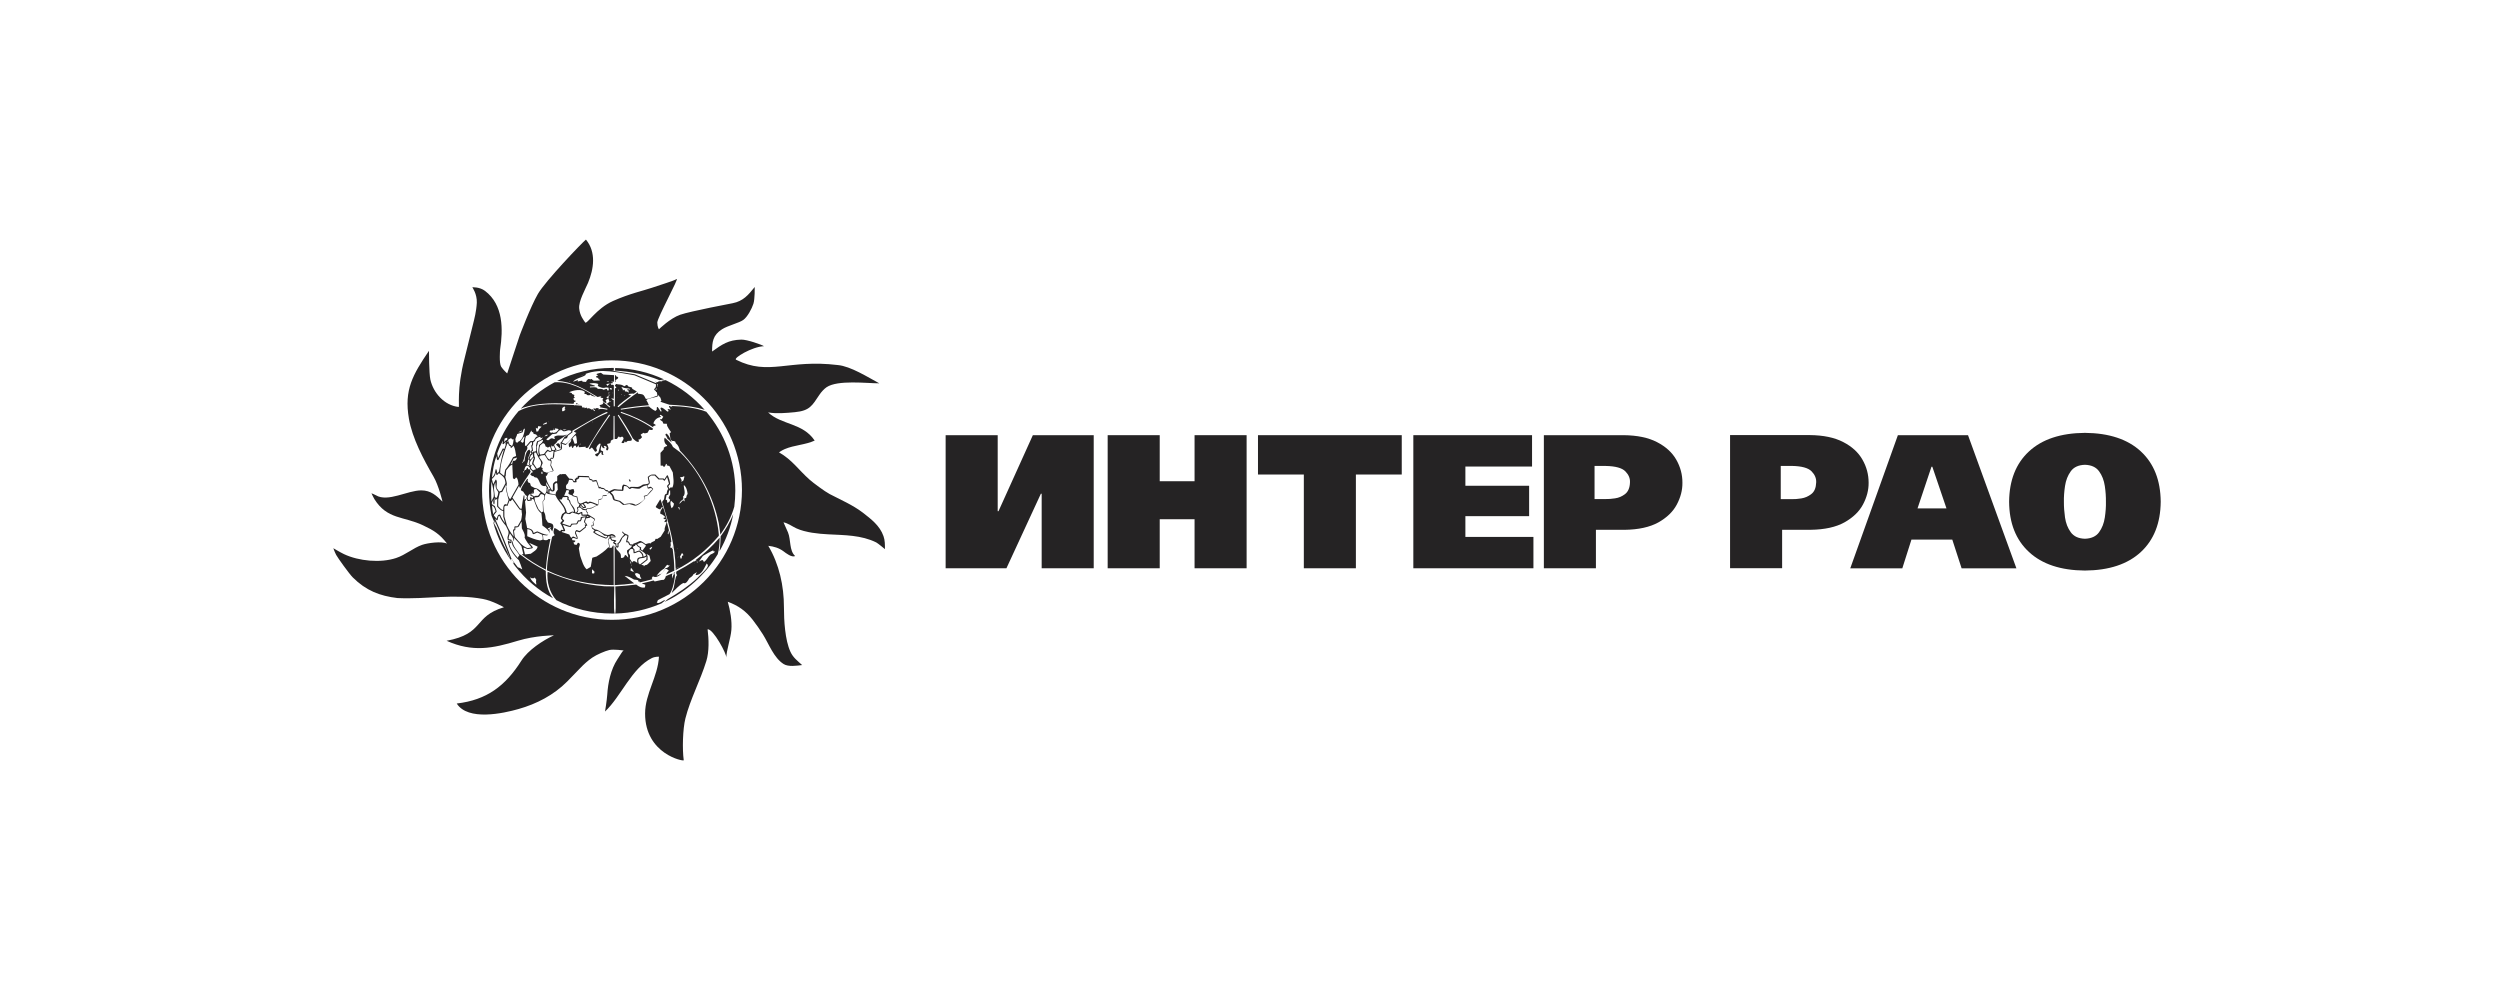 <?xml version="1.0" encoding="UTF-8"?> <svg xmlns="http://www.w3.org/2000/svg" width="240" height="96" viewBox="0 0 240 96" fill="none"><path fill-rule="evenodd" clip-rule="evenodd" d="M58.748 59.503C51.858 59.503 46.276 53.924 46.276 47.048C46.276 40.173 51.858 34.594 58.748 34.594C65.639 34.594 71.228 40.173 71.228 47.048C71.221 53.924 65.639 59.503 58.748 59.503ZM82.81 49.199C81.863 48.478 80.701 47.978 79.65 47.43C79.163 47.173 78.049 46.341 77.715 46.042C76.671 45.12 76.045 44.141 74.785 43.427C74.785 43.427 75.056 43.232 75.335 43.114C76.26 42.719 77.304 42.712 78.209 42.296C77.061 40.582 75.042 40.811 73.734 39.59C74.506 39.735 75.529 39.645 76.309 39.569C77.75 39.43 77.973 38.924 78.655 37.911C78.85 37.619 79.121 37.328 79.358 37.168C80.43 36.454 83.2 36.8 84.411 36.8C83.339 36.225 81.662 35.156 80.43 35.045C75.655 34.462 73.824 36.12 70.671 34.539C70.323 34.407 72.203 33.276 73.344 33.234C73.107 33.081 71.694 32.589 71.172 32.603C69.927 32.63 69.314 33.061 68.361 33.748C68.361 32.839 68.423 32.179 69.314 31.61C69.864 31.257 70.95 31.007 71.353 30.715C71.764 30.424 72.182 29.619 72.328 29.161C72.474 28.71 72.453 27.552 72.453 27.552C71.834 28.322 71.353 28.905 70.344 29.106C70.344 29.106 66.272 29.876 65.298 30.216C64.323 30.556 63.259 31.61 63.259 31.61C63.259 31.61 63.112 31.43 63.099 30.972C63.092 30.521 65.242 26.601 64.957 26.788C64.671 26.969 63.356 27.357 62.576 27.628C61.797 27.898 60.44 28.183 58.846 28.898C57.245 29.612 56.333 31.173 56.18 30.958C56.034 30.743 55.665 30.299 55.602 29.612C55.533 28.918 56.187 27.774 56.451 27.156C57.008 25.817 57.252 24.207 56.25 23C55.888 23.285 52.366 26.969 51.642 28.211C50.925 29.453 49.895 32.193 49.895 32.193L48.691 35.85C48.691 35.85 48.329 35.531 48.113 35.205C47.897 34.865 48.009 33.574 48.009 33.574C48.301 31.638 48.336 29.272 46.561 27.926C46.039 27.531 45.343 27.579 45.343 27.579C45.343 27.579 45.809 28.232 45.774 29.064C45.733 29.89 45.503 30.75 45.503 30.75L44.598 34.407C43.825 37.376 44.132 39.083 44.034 39.069C42.649 38.924 41.591 37.703 41.313 36.433C41.181 35.808 41.181 33.678 41.181 33.678C39.635 35.954 38.779 37.418 39.253 40.179C39.58 42.087 40.652 44.086 41.619 45.758C42.12 46.618 42.482 48.159 42.482 48.159C41.898 47.576 41.355 47.076 40.443 47.076C39.113 47.076 37.241 48.235 36.093 47.548C35.995 47.486 35.661 47.354 35.661 47.354C35.661 47.354 35.835 47.742 35.933 47.902C37.172 49.893 38.737 49.539 40.617 50.434C41.633 50.913 42.211 51.267 42.921 52.19C42.406 51.933 41.035 52.127 40.519 52.308C39.663 52.606 38.946 53.265 38.021 53.571C36.538 54.063 34.443 53.869 33.023 53.196C32.682 53.036 32 52.627 32 52.627C32 52.627 32.118 52.974 32.272 53.272C32.431 53.564 33.524 55.09 33.872 55.437C35.132 56.693 36.462 57.213 38.16 57.414C41.055 57.546 43.575 56.984 46.345 57.498C47.285 57.671 48.377 58.296 48.377 58.296C45.413 59.177 46.533 60.835 42.872 61.515C45.371 62.639 47.313 62.244 49.707 61.515C51.364 61.008 53.18 60.988 53.18 60.988C52.094 61.487 50.695 62.417 50.055 63.423C48.51 65.859 46.728 67.198 43.846 67.538C44.925 69.231 48.308 68.488 49.783 68.065C51.524 67.572 53.166 66.719 54.447 65.428C54.697 65.178 55.463 64.394 55.735 64.103C56.006 63.812 56.438 63.416 56.869 63.125C57.301 62.833 58.08 62.5 58.491 62.403C58.901 62.306 59.876 62.445 59.876 62.445C59.876 62.445 59.876 62.445 59.799 62.5C59.723 62.563 59.465 63.007 59.27 63.298C58.63 64.263 58.365 65.56 58.296 66.691C58.254 67.295 58.08 68.308 58.08 68.308C59.625 66.858 60.635 64.152 62.569 63.18C62.883 63.021 63.259 63.041 63.259 63.041C63.161 64.957 61.929 66.587 61.929 68.502C61.929 72.408 65.66 73.123 65.639 72.984C65.493 71.93 65.542 70.001 65.799 68.967C66.258 67.135 67.24 65.31 67.811 63.451C68.089 62.542 68.047 61.342 67.929 60.412C68.458 60.342 69.801 62.826 69.725 63.146C69.725 62.473 70.149 61.279 70.212 60.474C70.281 59.635 70.101 58.573 69.864 57.768C70.873 58.136 71.59 58.65 72.244 59.482C72.537 59.85 72.989 60.495 73.24 60.904C73.817 61.827 74.291 63.159 75.23 63.749C75.683 64.034 76.49 63.909 77.005 63.846C76.546 63.423 76.142 63.139 75.878 62.563C75.362 61.439 75.258 59.565 75.258 58.289C75.258 56.235 74.806 54.174 73.755 52.398C74.291 52.46 74.778 52.599 75.216 52.925C75.446 53.099 76.017 53.55 76.33 53.376C75.752 52.849 75.94 51.822 75.648 51.114C75.55 50.879 75.216 50.143 75.216 50.143C75.634 50.219 76.079 50.552 76.462 50.726C77.346 51.128 78.557 51.246 79.511 51.295C81.084 51.378 82.685 51.364 84.118 52.072C84.272 52.148 84.954 52.717 84.954 52.717C84.954 52.301 84.961 51.871 84.815 51.468C84.46 50.455 83.624 49.831 82.81 49.199Z" fill="#252324"></path><path fill-rule="evenodd" clip-rule="evenodd" d="M55.687 36.113C56.035 35.968 56.035 35.968 56.063 35.968C55.952 36.009 55.813 36.086 55.687 36.113ZM63.316 36.502C61.91 35.933 60.553 35.662 59.042 35.579C59.042 35.496 59.049 35.413 59.056 35.329C60.727 35.364 62.313 35.752 63.747 36.419C63.601 36.439 63.455 36.474 63.316 36.502ZM59.035 36.502C59.035 36.342 59.035 36.183 59.035 36.023C59.063 36.03 59.091 36.03 59.126 36.03C59.147 36.065 59.147 36.065 59.167 36.141C59.55 36.21 59.244 36.432 59.035 36.502ZM59.035 36.634C59.035 36.592 59.035 36.55 59.035 36.509C59.098 36.53 59.098 36.53 59.14 36.55C59.14 36.641 59.119 36.627 59.035 36.634ZM54.692 36.641C54.678 36.627 54.678 36.627 54.636 36.613C54.657 36.606 54.678 36.592 54.706 36.585C54.699 36.606 54.692 36.62 54.692 36.641ZM62.912 36.654C62.933 36.592 62.947 36.599 63.003 36.613C62.975 36.62 62.947 36.634 62.912 36.654ZM58.388 36.682C58.332 36.668 58.277 36.648 58.221 36.634C58.297 36.627 58.367 36.613 58.444 36.606C58.423 36.641 58.423 36.675 58.388 36.682ZM54.247 36.8C54.274 36.779 54.274 36.779 54.288 36.786C54.274 36.786 54.261 36.793 54.247 36.8ZM58.339 37.05C58.283 37.022 58.249 36.953 58.2 36.904C58.318 36.835 58.43 36.828 58.562 36.828C58.478 36.897 58.381 36.946 58.339 37.05ZM63.079 37.119C63.072 37.022 63.072 36.932 63.065 36.842C63.079 36.835 63.079 36.835 63.156 36.925C63.142 36.932 63.128 36.939 63.114 36.946C63.107 37.043 63.107 37.043 63.121 37.112C63.114 37.112 63.1 37.112 63.079 37.119ZM62.968 37.432C62.884 37.376 62.961 37.341 63.023 37.286C63.044 37.3 63.044 37.3 63.058 37.369C63.01 37.369 62.996 37.39 62.968 37.432ZM58.639 37.445C58.639 37.369 58.555 37.3 58.506 37.244C58.604 37.244 58.604 37.244 58.701 37.251C58.736 37.3 58.715 37.355 58.701 37.411C58.687 37.432 58.659 37.438 58.639 37.445ZM59.342 37.494C59.335 37.466 59.328 37.438 59.321 37.411C59.342 37.418 59.369 37.418 59.397 37.425C59.404 37.438 59.411 37.459 59.418 37.48C59.39 37.487 59.362 37.487 59.342 37.494ZM58.339 37.508C58.311 37.445 58.283 37.39 58.249 37.334C58.123 37.334 58.026 37.418 57.915 37.418C57.831 37.3 57.504 37.334 57.365 37.328C57.365 37.099 56.766 37.196 56.634 37.196C56.634 37.168 56.634 37.133 56.634 37.105C56.78 37.099 56.926 37.092 57.079 37.085C57.1 37.064 57.1 37.064 57.1 37.015C57.079 37.001 57.079 37.001 56.613 36.863C56.613 36.849 56.613 36.828 56.62 36.814C56.912 36.772 57.1 36.758 57.379 36.835C57.379 36.849 57.386 36.863 57.386 36.877C57.4 36.89 57.42 36.897 57.441 36.904C57.441 36.96 57.386 36.987 57.386 37.05C57.636 37.196 57.88 37.3 58.165 37.196C58.388 37.209 58.388 37.209 58.423 37.223C58.43 37.307 58.437 37.383 58.444 37.459C58.395 37.487 58.367 37.494 58.339 37.508ZM60.295 37.674C60.253 37.57 60.093 37.584 59.996 37.577C59.989 37.515 59.989 37.459 59.947 37.411C59.885 37.411 59.85 37.459 59.801 37.494C59.78 37.328 59.787 37.321 59.662 37.23C59.662 37.223 59.662 37.209 59.662 37.203C59.69 37.189 59.724 37.175 59.752 37.168C59.982 37.307 60.198 37.251 60.441 37.314C60.455 37.341 60.469 37.376 60.483 37.411C60.413 37.397 60.288 37.334 60.225 37.383C60.225 37.404 60.218 37.425 60.218 37.445C60.274 37.473 60.33 37.501 60.386 37.529C60.365 37.543 60.351 37.55 60.337 37.563C60.337 37.577 60.337 37.598 60.337 37.612C60.351 37.626 60.372 37.64 60.386 37.654C60.351 37.667 60.351 37.667 60.295 37.674ZM58.84 37.751C58.826 37.737 58.812 37.723 58.799 37.716C58.819 37.716 58.833 37.709 58.854 37.709C58.854 37.723 58.854 37.73 58.854 37.744C58.847 37.744 58.84 37.744 58.84 37.751ZM58.388 37.758C58.367 37.737 58.367 37.737 58.367 37.709C58.43 37.709 58.499 37.709 58.569 37.709C58.569 37.709 58.569 37.716 58.569 37.723C58.451 37.744 58.451 37.744 58.388 37.758ZM59.662 37.903C59.655 37.889 59.648 37.883 59.641 37.869C59.655 37.855 59.669 37.834 59.69 37.841C59.69 37.862 59.69 37.883 59.69 37.903C59.676 37.903 59.669 37.903 59.662 37.903ZM59.94 38.001C59.926 37.987 59.912 37.966 59.898 37.952C59.926 37.959 59.954 37.966 59.982 37.973C59.982 37.98 59.989 37.987 59.989 37.994C59.968 37.994 59.954 38.001 59.94 38.001ZM58.465 38.001C58.451 37.945 58.409 37.945 58.353 37.91C58.451 37.91 58.736 37.876 58.506 37.938C58.492 37.966 58.478 37.987 58.465 38.001ZM59.272 38.167C59.265 38.16 59.258 38.153 59.251 38.146C59.258 38.146 59.272 38.153 59.286 38.153C59.279 38.16 59.272 38.167 59.272 38.167ZM55.423 38.812C55.374 38.812 55.319 38.805 55.277 38.798C55.319 38.743 55.346 38.667 55.423 38.694C55.43 38.736 55.437 38.771 55.444 38.805C55.437 38.812 55.43 38.812 55.423 38.812ZM55.548 38.819C55.527 38.812 55.513 38.805 55.506 38.798C55.534 38.785 55.562 38.778 55.597 38.785C55.597 38.791 55.604 38.805 55.611 38.819C55.583 38.819 55.562 38.819 55.548 38.819ZM59.369 39.09C59.349 39.069 59.349 39.069 59.286 39.055C59.286 38.896 60.455 38.077 60.608 37.959C60.448 37.952 60.42 37.945 60.323 37.827C60.441 37.806 60.761 37.765 60.838 37.799C61.102 37.626 61.102 37.626 61.137 37.584C60.984 37.494 60.831 37.397 60.678 37.314C60.789 37.161 60.406 37.161 60.309 37.092C60.177 36.87 60.17 36.953 59.933 37.085C59.731 36.939 59.585 36.911 59.335 36.897C59.328 36.904 59.321 36.904 59.314 36.911C59.195 36.807 59.154 36.87 59.035 36.974C59.035 37.085 59.091 37.105 59.167 37.175C59.167 37.223 59.126 37.251 59.098 37.286C59.077 37.265 59.056 37.244 59.035 37.23C59.028 37.82 59.021 38.41 59.021 39.007C58.987 39.007 58.952 39.007 58.917 39.007C58.917 38.798 58.91 38.583 58.91 38.375C58.889 38.396 58.875 38.403 58.847 38.41C58.799 38.354 58.75 38.306 58.701 38.25C58.708 38.23 58.708 38.23 58.743 38.209C58.75 38.223 58.764 38.243 58.778 38.264C58.819 38.271 58.868 38.278 58.917 38.285C58.931 38.111 58.931 38.111 58.931 36.994C58.889 36.967 58.854 36.932 58.819 36.918C58.792 36.939 58.764 36.974 58.722 36.974C58.68 36.918 58.639 36.863 58.604 36.807C58.68 36.8 58.75 36.793 58.819 36.786C58.84 36.766 58.84 36.766 58.84 36.717C58.819 36.703 58.819 36.703 58.639 36.654C58.736 36.648 58.833 36.641 58.938 36.634C58.938 36.425 58.945 36.217 58.945 36.016C57.984 35.961 57.984 35.961 57.915 35.954C57.713 35.801 57.713 35.801 57.664 35.787C57.455 35.843 57.024 35.905 57.428 36.03C57.351 36.065 57.281 36.106 57.212 36.148C57.212 36.266 57.372 36.259 57.462 36.287C57.462 36.294 57.462 36.301 57.462 36.307C57.337 36.363 57.546 36.446 57.574 36.453C57.574 36.481 57.574 36.502 57.581 36.523C57.372 36.53 57.163 36.544 56.961 36.55C56.961 36.53 56.961 36.509 56.961 36.488C56.933 36.453 56.871 36.46 56.829 36.453C56.829 36.432 56.829 36.419 56.829 36.405C56.78 36.356 56.711 36.405 56.655 36.425C56.509 36.28 56.293 36.516 56.258 36.668C56.147 36.654 56.035 36.648 55.924 36.641C55.896 36.613 55.91 36.578 55.889 36.55C55.736 36.55 55.569 36.606 55.416 36.634C55.444 36.62 55.465 36.606 55.486 36.585C55.486 36.564 55.486 36.55 55.486 36.53C55.472 36.523 55.458 36.509 55.444 36.502C55.026 36.648 55.026 36.648 55.005 36.641C55.325 36.28 55.868 36.259 56.237 35.988C56.237 35.974 56.237 35.954 56.237 35.94C56.223 35.926 56.202 35.912 56.188 35.905C57.685 35.308 59.425 35.787 60.914 36.03C61.604 36.321 62.286 36.606 62.975 36.897C62.975 37.154 62.968 37.189 62.794 37.362C62.794 37.48 62.968 37.487 62.982 37.626C63.003 37.633 63.031 37.64 63.058 37.654C63.072 37.758 63.093 37.869 63.114 37.98C62.884 38.049 62.209 38.334 62 38.292C61.757 37.813 61.771 37.869 61.242 37.792C61.242 37.751 61.235 37.709 61.235 37.66C60.58 38.111 59.968 38.576 59.369 39.09ZM53.237 36.703C54.636 36.585 56.084 37.369 57.205 38.111C57.184 38.111 57.184 38.111 56.794 37.987C56.718 37.889 56.718 37.889 56.704 37.883C56.613 37.973 56.432 37.952 56.321 37.91C56.314 37.883 56.3 37.862 56.321 37.834C56.307 37.82 56.14 37.834 56.105 37.82C56.105 37.744 56.119 37.702 56.147 37.619C55.785 37.307 55.047 37.466 54.657 37.647C54.657 37.716 54.915 37.654 54.915 37.82C54.984 37.855 55.061 37.883 55.138 37.917C55.138 37.98 55.124 38.028 55.096 38.084C55.117 38.098 55.138 38.111 55.158 38.132C55.158 38.146 55.158 38.167 55.165 38.188C55.124 38.23 55.061 38.23 55.033 38.278C55.061 38.334 55.096 38.389 55.124 38.445C55.158 38.445 55.2 38.452 55.242 38.459C55.305 38.556 55.186 38.576 55.11 38.604C55.089 38.66 55.075 38.708 55.061 38.764C53.467 38.694 51.81 38.625 50.272 39.118C50.14 39.173 50.05 39.215 49.987 39.242C50.913 38.223 52.012 37.362 53.237 36.703ZM54.038 39.492C54.01 39.478 53.989 39.471 53.961 39.451C53.968 39.361 53.968 39.263 53.975 39.173C54.052 39.118 54.121 39.041 54.212 39.014C54.212 39.159 54.233 39.076 54.274 39.152C54.219 39.208 54.191 39.208 54.205 39.298C54.247 39.312 54.247 39.312 54.295 39.305C54.261 39.388 54.114 39.458 54.038 39.492ZM56.307 40.491C56.321 40.477 56.321 40.477 56.37 40.484C56.349 40.484 56.328 40.491 56.307 40.491ZM56.912 40.526C56.892 40.526 56.871 40.519 56.857 40.519C56.857 40.505 56.857 40.498 56.857 40.491C56.885 40.498 56.912 40.505 56.94 40.512C56.926 40.519 56.912 40.519 56.912 40.526ZM52.646 40.526C52.632 40.519 52.618 40.512 52.604 40.505C52.625 40.498 52.646 40.491 52.66 40.491C52.653 40.505 52.653 40.512 52.646 40.526ZM52.158 40.79C52.151 40.755 52.151 40.727 52.151 40.7C52.291 40.644 52.374 40.568 52.507 40.54C52.486 40.595 52.479 40.651 52.465 40.706C52.291 40.713 52.305 40.713 52.158 40.79ZM54.149 41.31C54.107 41.282 54.066 41.255 54.031 41.227C54.149 41.227 54.267 41.227 54.379 41.227C54.379 41.227 54.379 41.234 54.379 41.241C54.302 41.269 54.219 41.289 54.149 41.31ZM51.497 41.442C51.435 41.109 51.435 41.109 51.435 41.06C51.504 41.116 51.532 41.144 51.616 41.137C51.63 41.053 51.651 40.977 51.671 40.901C51.776 40.922 51.887 40.942 51.991 40.963C51.838 41.116 51.727 41.192 51.671 41.4C51.609 41.414 51.553 41.428 51.497 41.442ZM49.764 41.532C49.862 41.421 49.959 41.386 50.098 41.324C50.105 41.352 50.105 41.352 50.091 41.414C49.98 41.449 49.869 41.49 49.764 41.532ZM53.105 41.56C53.098 41.546 53.091 41.532 53.084 41.518C53.015 41.518 52.98 41.525 52.903 41.553C52.861 41.518 52.813 41.49 52.764 41.47C52.764 41.414 52.785 41.38 52.813 41.331C52.917 41.317 53.168 41.345 53.168 41.213C53.147 41.199 53.126 41.185 53.112 41.178C53.112 41.171 53.126 41.164 53.133 41.157C53.147 41.157 53.161 41.164 53.175 41.171C53.196 41.234 53.196 41.234 53.224 41.276C53.237 41.276 53.251 41.282 53.265 41.282C53.279 41.269 53.293 41.261 53.3 41.255C53.286 41.199 53.272 41.151 53.265 41.102C53.272 41.102 53.286 41.109 53.3 41.109C53.3 41.116 53.307 41.13 53.314 41.137C53.474 41.144 53.523 41.13 53.634 41.241C53.411 41.484 53.425 41.525 53.105 41.56ZM51.748 41.851C51.769 41.831 51.797 41.824 51.818 41.81C51.825 41.824 51.825 41.831 51.831 41.844C51.803 41.844 51.776 41.851 51.748 41.851ZM52.263 41.886C52.353 41.817 52.458 41.692 52.583 41.747C52.583 41.754 52.583 41.761 52.583 41.768C52.458 41.858 52.409 41.872 52.263 41.886ZM48.379 42.448C48.4 42.33 48.421 42.212 48.449 42.094C48.525 42.066 48.609 42.039 48.692 42.018C48.699 42.101 48.713 42.157 48.671 42.24C48.56 42.24 48.456 42.379 48.379 42.448ZM64.464 42.462C64.297 42.302 64.123 42.143 63.956 41.99C64.047 42.053 64.047 42.053 64.067 42.053C64.026 41.914 63.713 41.664 64.012 41.629C64.263 41.879 64.339 42.108 64.471 42.441C64.471 42.448 64.471 42.448 64.464 42.462ZM48.651 42.469C48.657 42.413 48.671 42.365 48.685 42.316C48.685 42.316 48.692 42.316 48.699 42.316C48.706 42.351 48.713 42.386 48.727 42.413C48.699 42.434 48.678 42.448 48.651 42.469ZM49.653 42.497C49.604 42.476 49.562 42.455 49.514 42.441C49.5 42.351 49.486 42.254 49.472 42.163C49.507 41.99 49.625 41.851 49.646 41.671C49.82 41.608 49.994 41.553 50.168 41.497C50.203 41.393 50.23 41.151 50.391 41.151C50.342 41.532 50.189 42.275 49.75 42.399C49.722 42.441 49.702 42.49 49.653 42.497ZM50.133 42.517C50.084 42.455 50.05 42.406 49.973 42.386C50.029 42.302 50.196 42.087 50.293 41.928C50.314 41.928 50.342 41.928 50.363 41.928C50.293 42.108 50.279 42.233 50.265 42.434C50.217 42.462 50.175 42.49 50.133 42.517ZM55.165 42.608C55.11 42.448 55.047 42.295 54.984 42.136C54.971 42.129 54.95 42.122 54.936 42.122C55.019 42.018 55.145 41.831 55.27 41.796C55.36 41.886 55.381 42.365 55.395 42.538C55.319 42.594 55.27 42.594 55.165 42.608ZM54.281 42.628C54.261 42.608 54.261 42.608 53.961 42.504C53.961 42.476 53.961 42.476 54.198 42.108C54.428 42.108 54.462 42.059 54.518 41.824C54.657 41.713 54.803 41.608 54.95 41.504C54.95 41.449 54.95 41.4 54.95 41.352C55.778 40.894 56.571 40.394 57.414 39.95C57.532 39.895 58.2 39.52 58.297 39.555C58.304 39.589 58.332 39.617 58.311 39.652C57.191 40.11 56.126 40.748 55.11 41.393C55.103 41.4 55.103 41.414 55.103 41.428C55.2 41.484 55.2 41.518 55.325 41.539C55.319 41.553 55.319 41.574 55.312 41.588C55.019 41.858 54.574 42.531 54.281 42.628ZM55.632 42.684C55.653 42.649 55.673 42.614 55.701 42.587C55.729 42.608 55.729 42.608 55.743 42.642C55.722 42.656 55.722 42.656 55.632 42.684ZM50.495 42.83C50.46 42.802 50.425 42.781 50.398 42.76C50.425 42.413 50.349 42.212 50.502 41.858C50.586 41.817 50.676 41.782 50.76 41.747C50.85 41.643 50.947 41.373 51.045 41.324C51.045 41.373 51.045 41.428 51.052 41.477C51.094 41.518 51.135 41.484 51.177 41.456C51.212 41.692 51.177 41.622 51.469 41.713C51.504 41.761 51.539 41.803 51.574 41.851C51.588 41.851 51.692 41.824 51.692 41.858C51.302 41.941 51.386 42.219 51.17 42.337C51.08 42.337 50.989 42.344 50.906 42.351C50.767 42.51 50.634 42.67 50.495 42.83ZM49.11 42.85C49.082 42.726 49.082 42.733 48.95 42.712C48.901 42.601 48.755 42.344 48.783 42.226C48.866 42.178 48.985 42.066 49.082 42.066C49.145 42.191 49.18 42.198 49.312 42.17C49.277 42.344 49.27 42.746 49.11 42.85ZM53.745 43.038C53.377 42.698 53.377 42.698 53.37 42.684C53.676 42.365 53.78 42.698 53.815 42.996C53.808 43.003 53.801 43.017 53.794 43.031C53.78 43.031 53.759 43.031 53.745 43.038ZM53.147 43.225C53.105 43.218 53.07 43.211 53.029 43.204C52.994 43.114 52.875 42.899 52.896 42.802C52.917 42.788 52.938 42.774 52.952 42.76C52.952 42.809 52.959 42.857 52.966 42.906C53.056 42.823 53.056 42.823 53.105 42.788C53.154 42.864 53.3 43.052 53.3 43.142C53.244 43.184 53.209 43.204 53.147 43.225ZM53.279 43.294C53.3 43.232 53.398 43.211 53.425 43.149C53.363 43.038 53.196 42.816 53.196 42.698C53.335 42.587 53.46 42.49 53.523 42.33C53.822 42.15 54.107 41.949 54.393 41.747C54.393 41.74 54.386 41.733 54.386 41.733C54.365 41.733 54.344 41.74 54.316 41.74C53.975 41.921 53.557 41.678 53.196 41.935C53.196 42.011 53.217 42.018 53.286 42.046C53.272 42.073 53.258 42.101 53.251 42.129C53.161 42.129 53.091 42.129 53.015 42.073C52.708 42.073 52.708 42.42 52.444 42.178C52.632 42.011 52.827 41.844 53.015 41.678C53.147 41.657 53.279 41.643 53.411 41.629C53.502 41.525 53.599 41.414 53.69 41.31C53.794 41.31 53.794 41.359 53.808 41.227C53.913 41.289 54.01 41.345 54.107 41.407C54.441 41.407 54.504 41.213 54.831 41.359C54.845 41.4 54.845 41.4 54.838 41.477C54.615 41.643 54.393 41.81 54.17 41.976C54.087 42.101 53.94 42.427 53.808 42.497C53.829 42.76 53.933 42.899 53.801 43.142C53.634 43.19 53.453 43.239 53.279 43.294ZM51.128 43.468C51.128 43.461 51.128 43.454 51.128 43.447C51.101 43.433 51.073 43.419 51.045 43.406C51.045 43.385 51.045 43.364 51.045 43.343C51.087 43.322 51.121 43.301 51.163 43.288C51.156 43.156 51.156 43.156 51.101 42.823C51.205 42.705 51.177 42.614 51.184 42.455C51.358 42.351 51.365 42.33 51.421 42.143C51.567 42.053 51.713 41.914 51.901 41.941C51.88 41.99 51.88 42.004 51.894 42.059C51.977 42.059 52.047 42.018 52.124 41.976C51.971 42.247 51.873 42.275 51.574 42.351C51.456 42.587 51.428 42.962 51.483 43.218C51.469 43.253 51.469 43.253 51.414 43.336C51.33 43.343 51.254 43.35 51.177 43.364C51.156 43.371 51.142 43.468 51.128 43.468ZM51.845 43.641C51.727 43.364 51.748 43.038 51.852 42.753C51.943 42.684 52.033 42.614 52.124 42.538C52.374 42.601 52.305 42.733 52.402 42.892C52.444 42.892 52.486 42.899 52.527 42.899C52.527 43.059 52.722 42.885 52.799 42.871C52.848 42.989 52.889 43.107 52.938 43.218C52.841 43.385 52.674 43.232 52.59 43.163C52.458 43.232 52.326 43.447 52.235 43.565C52.172 43.593 52.172 43.593 51.845 43.641ZM51.671 43.669C51.49 43.308 51.581 43.294 51.518 42.906C51.581 42.746 51.623 42.594 51.651 42.42C51.797 42.392 52.005 42.233 52.103 42.233C52.11 42.24 52.117 42.247 52.131 42.254C52.096 42.497 51.936 42.573 51.755 42.712C51.706 43.072 51.616 43.322 51.734 43.655C51.713 43.662 51.692 43.662 51.671 43.669ZM47.808 43.988C47.746 43.669 47.746 43.669 47.732 43.537C47.892 43.079 48.059 42.698 48.296 42.282C48.275 42.392 48.261 42.504 48.24 42.608C48.379 42.733 48.442 42.441 48.553 42.441C48.539 42.517 48.518 42.587 48.525 42.656C48.532 42.663 48.546 42.67 48.56 42.677C48.511 42.816 48.463 42.962 48.414 43.107C48.365 43.079 48.309 43.038 48.261 43.066C48.108 43.371 47.961 43.683 47.808 43.988ZM52.757 44.106C52.562 44.065 52.444 43.745 52.34 43.586C52.416 43.482 52.5 43.385 52.597 43.294C52.903 43.537 52.896 43.197 53.161 43.329C53.119 43.385 53.084 43.843 53.056 43.974C52.875 43.912 52.875 43.912 52.813 44.106C52.792 44.106 52.778 44.106 52.757 44.106ZM50.885 44.12C50.871 44.113 50.857 44.106 50.85 44.099C50.85 43.981 50.934 43.829 50.968 43.718C51.066 43.697 51.101 43.6 51.135 43.51C51.142 43.628 51.177 43.766 51.177 43.856C51.108 43.926 50.975 44.099 50.885 44.12ZM49.019 44.564C49.117 44.377 49.214 44.19 49.319 44.002C49.451 44.002 49.479 44.002 49.576 43.912C49.688 44.03 49.507 44.155 49.444 44.231C49.187 44.231 49.242 44.252 49.187 44.495C49.138 44.523 49.075 44.536 49.019 44.564ZM50.961 44.703C50.92 44.627 50.871 44.557 50.829 44.488C50.899 44.294 51.059 43.981 51.261 43.919C51.212 44.099 51.08 44.37 51.08 44.543C51.087 44.557 51.101 44.564 51.114 44.578C51.052 44.641 51.052 44.641 50.961 44.703ZM50.836 44.731C50.732 44.648 50.69 44.62 50.565 44.599C50.697 44.377 50.697 44.155 50.732 43.891C50.829 43.621 50.996 43.426 50.836 43.17C50.488 43.17 50.377 44.023 50.349 44.28C50.321 44.28 50.293 44.28 50.272 44.287C50.224 44.349 50.175 44.453 50.098 44.467C50.328 44.155 50.342 43.829 50.418 43.447C50.495 43.329 50.725 43.017 50.586 42.878C50.704 42.733 50.822 42.594 50.941 42.462C50.989 42.455 51.031 42.455 51.073 42.448C51.073 42.594 51.101 42.684 50.996 42.788C51.017 42.934 51.045 43.079 51.066 43.225C51.024 43.246 50.982 43.267 50.941 43.294C50.941 43.343 50.941 43.399 50.947 43.454C50.968 43.468 50.989 43.482 51.01 43.496C50.996 43.621 50.934 43.572 50.878 43.655C50.829 43.815 50.753 43.974 50.732 44.141C50.76 44.155 50.787 44.169 50.822 44.19C50.822 44.564 50.676 44.356 50.864 44.731C50.85 44.731 50.843 44.731 50.836 44.731ZM51.539 44.994C51.428 44.828 51.323 44.661 51.212 44.495C51.212 44.28 51.456 43.995 51.309 43.829C51.288 43.745 51.288 43.745 51.282 43.461C51.372 43.44 51.372 43.44 51.456 43.447C51.595 43.718 51.692 43.974 51.88 44.21C52.012 44.481 51.95 44.55 51.845 44.835C51.741 44.883 51.636 44.939 51.539 44.994ZM51.177 45.161C51.038 45.043 50.954 45.001 50.954 44.814C51.01 44.752 51.08 44.613 51.156 44.592C51.254 44.738 51.344 44.883 51.449 45.029C51.414 45.092 51.24 45.092 51.177 45.161ZM52.507 45.383C52.381 45.327 52.284 45.307 52.193 45.279C52.151 45.133 51.984 45.133 52.11 44.974C52.075 44.918 52.019 44.897 51.964 44.863C51.964 44.738 52.047 44.592 52.096 44.474C52.096 44.21 51.79 44.044 51.755 43.822C51.831 43.808 51.873 43.808 51.887 43.732C52.019 43.718 52.151 43.697 52.291 43.683C52.569 44.12 52.569 44.12 52.618 44.183C53.001 44.231 52.875 44.342 52.834 44.696C53.015 45.057 53.015 45.057 53.07 45.196C52.882 45.258 52.694 45.321 52.507 45.383ZM50.21 45.404C50.21 45.328 50.217 45.3 50.251 45.223C50.321 45.223 50.321 45.223 50.321 45.237C50.314 45.237 50.307 45.237 50.3 45.237C50.279 45.314 50.244 45.341 50.21 45.404ZM52.04 45.501C52.019 45.494 51.998 45.487 51.977 45.48C51.971 45.418 51.971 45.355 51.971 45.293C52.005 45.293 52.04 45.293 52.075 45.293C52.075 45.362 52.075 45.432 52.075 45.501C52.061 45.501 52.047 45.501 52.04 45.501ZM48.386 45.681C48.268 45.584 48.142 45.487 48.017 45.39C48.017 44.453 48.393 43.475 48.692 42.601C48.72 42.58 48.748 42.559 48.783 42.559C48.845 42.705 48.839 42.823 49.005 42.823C49.013 42.92 48.992 42.996 49.096 42.996C49.166 42.927 49.235 42.857 49.305 42.788C49.465 43.072 49.486 43.433 49.548 43.752C49.472 43.843 49.326 43.836 49.249 43.898C49.013 44.356 48.831 44.703 48.504 45.092C48.449 45.272 48.435 45.473 48.407 45.66C48.393 45.674 48.393 45.681 48.386 45.681ZM47.224 45.848C47.314 45.168 47.412 44.419 47.669 43.78C47.697 43.919 47.655 44.197 47.836 44.176C48.282 43.246 48.282 43.246 48.337 43.17C48.344 43.184 48.358 43.19 48.365 43.197C48.149 43.884 48.031 44.55 47.906 45.265C47.767 45.438 47.767 45.438 47.746 45.445C47.676 45.112 47.676 45.112 47.648 45.05C47.627 45.05 47.606 45.05 47.586 45.05C47.495 45.425 47.502 45.605 47.224 45.848ZM52.36 46.001C52.34 45.896 52.326 45.792 52.305 45.695C52.326 45.792 52.353 45.896 52.36 46.001ZM60.462 46.243C60.42 46.174 60.386 46.118 60.365 46.042C60.399 46.035 60.434 46.035 60.469 46.028C60.497 46.063 60.511 46.084 60.511 46.125C60.518 46.125 60.525 46.125 60.539 46.132C60.539 46.16 60.532 46.195 60.532 46.222C60.504 46.229 60.483 46.236 60.462 46.243ZM65.411 46.257C65.418 46.202 65.425 46.146 65.439 46.091C65.411 46.028 65.293 45.855 65.306 45.792C65.467 45.813 65.487 45.82 65.62 45.73C65.648 45.737 65.682 45.744 65.71 45.751C65.592 46.056 65.724 46.098 65.411 46.257ZM65.439 46.424C65.432 46.41 65.425 46.403 65.418 46.396C65.432 46.396 65.439 46.396 65.453 46.396C65.46 46.417 65.46 46.417 65.439 46.424ZM47.92 47.187C47.843 47.083 47.767 46.972 47.69 46.868C47.62 46.611 47.787 46.257 47.627 46.049C47.614 46.049 47.593 46.049 47.579 46.049C47.502 46.181 47.432 46.32 47.363 46.458C47.356 46.458 47.349 46.465 47.342 46.465C47.3 46.306 47.252 46.146 47.217 45.987C47.474 45.737 47.523 45.695 47.606 45.348C47.669 45.667 47.669 45.681 47.892 45.425C48.323 45.751 48.477 45.841 48.525 46.389C48.4 46.632 48.275 46.875 48.142 47.118C47.975 47.18 47.975 47.18 47.92 47.187ZM51.094 47.291C51.094 47.284 51.087 47.277 51.087 47.277C51.101 47.263 51.114 47.242 51.128 47.229C51.128 47.249 51.135 47.27 51.135 47.291C51.121 47.291 51.108 47.291 51.094 47.291ZM52.639 47.326C52.541 47.229 52.569 47.048 52.562 46.916C52.82 46.889 52.36 46.611 52.444 46.452C52.444 46.396 52.437 46.334 52.43 46.278C52.569 46.514 52.701 46.75 52.841 46.986C52.827 46.993 52.708 46.944 52.667 46.944C52.604 47.034 52.639 47.222 52.639 47.326ZM53.328 47.471C53.272 47.451 53.272 47.451 52.75 47.36C52.75 47.263 52.75 47.166 52.75 47.076C52.834 47.097 52.924 47.097 52.959 47.18C53.377 47.222 53.224 46.861 53.237 46.507C53.293 46.452 53.349 46.396 53.404 46.34C53.453 46.361 53.446 46.417 53.509 46.424C53.544 46.875 53.544 46.875 53.544 47.007C53.446 47.159 53.307 47.284 53.356 47.471C53.342 47.471 53.335 47.471 53.328 47.471ZM51.247 47.673C51.226 47.569 51.114 47.562 51.017 47.527C51.017 47.478 51.01 47.43 51.01 47.381C51.08 47.381 51.142 47.381 51.212 47.381C51.344 47.173 51.087 46.944 51.497 46.951C51.63 47.076 51.769 47.201 51.908 47.319C51.901 47.333 51.901 47.333 51.825 47.36C51.581 47.804 51.574 47.458 51.247 47.673ZM47.599 47.846C47.579 47.749 47.579 47.749 47.558 47.714C47.544 47.707 47.523 47.707 47.509 47.707C47.467 47.187 47.321 46.757 47.558 46.299C47.572 46.798 47.565 46.861 47.836 47.242C47.808 47.471 47.794 47.7 47.599 47.846ZM48.978 47.922C48.741 47.763 48.637 46.972 48.588 46.66C48.804 46.632 48.49 45.855 48.511 45.723C48.518 45.716 48.532 45.709 48.546 45.702C48.56 45.619 48.581 45.196 48.595 45.154C48.776 44.946 48.922 44.703 49.18 44.592C49.194 44.71 49.194 44.71 49.242 45.91C49.291 45.952 49.333 45.973 49.388 46.001C49.444 45.973 49.493 45.889 49.535 45.834C49.702 45.834 49.778 46.382 49.778 46.528C48.999 47.908 48.999 47.908 48.978 47.922ZM50.711 48.006C50.592 47.742 50.669 47.548 50.913 47.388C50.913 47.458 50.927 47.527 50.927 47.596C51.003 47.624 51.08 47.652 51.156 47.673C51.17 47.77 51.17 47.77 51.17 47.818C51.038 47.77 51.038 47.77 50.892 47.735C50.885 47.749 50.871 47.763 50.864 47.777C50.885 47.832 50.913 47.888 50.934 47.95C50.85 47.971 50.78 47.992 50.711 48.006ZM47.175 48.138C47.14 47.506 47.133 46.868 47.175 46.229C47.3 46.687 47.446 47.222 47.391 47.7C47.238 47.992 47.238 47.992 47.175 48.138ZM64.047 48.269C64.047 48.131 64.075 47.971 63.901 47.978C63.928 47.825 63.963 47.673 63.991 47.527C64.047 47.513 64.095 47.506 64.151 47.499C64.193 47.36 64.193 47.222 64.249 47.083C64.276 47.083 64.304 47.076 64.332 47.076C64.325 47.187 64.325 47.187 64.339 47.471C64.2 47.763 64.082 47.784 64.332 47.971C64.263 48.207 64.269 48.207 64.047 48.269ZM65.209 48.387C65.279 48.131 65.39 48.082 65.599 47.922C65.599 47.791 65.599 47.791 65.585 47.617C65.599 47.61 65.62 47.61 65.641 47.61C65.849 47.249 65.62 46.93 65.648 46.562C65.898 46.75 65.982 47.138 66.016 47.451C65.919 47.451 65.898 47.714 65.87 47.791C65.55 47.874 65.766 47.895 65.71 48.124C65.703 48.124 65.696 48.131 65.689 48.131C65.662 48.096 65.641 48.061 65.613 48.033C65.592 48.033 65.571 48.033 65.557 48.033C65.439 48.151 65.327 48.269 65.209 48.387ZM57.386 48.422C57.205 48.359 56.752 48.131 56.578 48.158C56.446 48.269 56.453 48.249 56.328 48.138C56.112 48.138 55.931 48.325 55.708 48.346C55.653 48.297 55.611 48.276 55.541 48.249C55.499 48.054 55.458 47.86 55.416 47.666C55.277 47.631 55.019 47.61 54.984 47.465C55.165 47.208 55.158 47.256 55.061 46.944C54.943 46.944 54.831 46.986 54.72 47.027C54.602 46.993 54.49 46.958 54.372 46.93C54.281 46.646 54.337 46.562 54.525 46.396C54.56 46.285 54.595 46.174 54.629 46.063C54.936 46.077 54.943 46.028 55.047 46.285C55.11 46.313 55.305 46.313 55.353 46.278C55.346 46.209 55.339 46.132 55.332 46.056C55.36 46.049 55.388 46.042 55.43 46.035C55.437 46.007 55.451 45.987 55.465 45.966C55.611 45.952 55.597 45.938 55.604 45.792C55.903 45.799 56.202 45.806 56.509 45.82C56.536 45.903 56.564 45.98 56.592 46.063C56.676 46.091 56.759 46.118 56.85 46.139C56.85 46.181 56.864 46.222 56.892 46.25C57.198 46.195 57.198 46.195 57.239 46.195C57.316 46.417 57.393 46.639 57.469 46.861C57.518 46.909 57.567 46.868 57.629 46.868C57.692 46.951 57.866 46.951 57.963 46.958C58.109 47.097 58.151 47.18 58.353 47.187C58.374 47.215 58.395 47.236 58.423 47.263C58.381 47.374 58.291 47.319 58.263 47.527C58.137 47.534 58.005 47.548 57.873 47.555C57.845 47.617 57.845 47.617 57.789 47.86C57.33 47.957 57.448 47.908 57.407 48.422C57.4 48.422 57.393 48.422 57.386 48.422ZM61.033 48.471C60.643 48.242 60.33 48.325 59.926 48.401C59.794 48.297 59.662 48.193 59.529 48.089C59.063 47.957 59.063 47.957 59.007 47.929C58.945 47.659 58.889 47.471 58.652 47.284C58.652 47.277 58.652 47.27 58.652 47.263C58.764 47.201 58.875 47.145 58.993 47.083C59.265 47.104 59.529 47.124 59.808 47.124C59.905 46.993 59.822 46.805 59.919 46.653C60.024 46.66 60.024 46.66 60.205 46.708C60.427 46.944 60.392 47.027 60.657 46.84C60.845 46.861 61.249 46.958 61.416 46.902C61.701 46.701 61.785 46.632 62.126 46.59C62.195 47.014 62.139 46.916 62.508 46.84C62.55 46.882 62.592 46.923 62.634 46.965C62.613 47.02 62.529 47.069 62.481 47.104C62.355 47.242 62.23 47.395 62.112 47.541C62.007 47.555 61.896 47.562 61.806 47.61C61.806 47.693 61.854 47.756 61.889 47.832C61.896 48.02 61.193 48.443 61.033 48.471ZM56.008 48.679C55.931 48.609 55.861 48.54 55.792 48.477C55.792 48.464 55.799 48.457 55.799 48.443C55.847 48.422 55.903 48.408 55.952 48.387C56.008 48.471 56.105 48.575 56.126 48.672C56.091 48.672 56.049 48.672 56.008 48.679ZM64.464 48.79C64.374 48.484 64.304 48.353 64.409 48.061C64.436 48.075 64.436 48.075 64.701 48.346C64.666 48.547 64.645 48.665 64.464 48.79ZM56.23 48.887C56.008 48.866 55.743 48.762 55.673 48.519C55.75 48.519 55.917 48.713 55.973 48.769C56.042 48.762 56.202 48.769 56.265 48.727C56.265 48.609 56.126 48.471 56.056 48.373C56.056 48.359 56.063 48.346 56.063 48.332C56.383 48.193 56.272 48.401 56.467 48.359C56.738 48.172 56.968 48.401 57.26 48.484C57.26 48.491 57.267 48.498 57.267 48.505C57.114 48.581 56.961 48.658 56.815 48.734C56.321 48.81 56.321 48.81 56.3 48.824C56.293 48.845 56.286 48.859 56.279 48.88C56.265 48.887 56.251 48.887 56.23 48.887ZM65.223 48.956C65.188 48.838 65.174 48.81 65.091 48.72C65.098 48.706 65.105 48.693 65.112 48.686C65.167 48.7 65.167 48.7 65.244 48.734C65.237 48.804 65.237 48.88 65.23 48.949C65.223 48.949 65.223 48.949 65.223 48.956ZM48.254 48.956C48.087 48.915 47.955 48.713 47.829 48.595C47.829 48.387 47.829 48.179 47.829 47.971C47.864 47.735 47.947 47.513 47.989 47.277C48.059 47.256 48.136 47.242 48.212 47.229C48.344 46.979 48.47 46.736 48.602 46.493C48.609 46.514 48.616 46.542 48.623 46.569C48.414 46.611 48.79 47.825 48.831 47.985C48.776 48.131 48.727 48.29 48.671 48.443C48.303 48.242 48.309 48.797 48.309 48.963C48.282 48.956 48.268 48.956 48.254 48.956ZM55.27 49.199C55.249 49.185 55.228 49.178 55.214 49.171C55.207 48.776 55.026 48.651 54.789 48.325C54.741 48.117 54.755 48.033 54.581 47.916C54.581 47.763 54.678 47.749 54.462 47.61C54.358 47.603 54.254 47.603 54.156 47.603C54.233 47.416 54.309 47.229 54.386 47.048C54.469 47.048 54.56 47.069 54.643 47.09C54.518 47.506 54.532 47.402 54.936 47.562C54.95 47.582 54.957 47.603 54.971 47.624C55.103 47.659 55.228 47.7 55.36 47.735C55.395 47.922 55.437 48.11 55.479 48.297C55.513 48.325 55.611 48.373 55.673 48.415C55.527 48.436 55.597 48.477 55.597 48.602C55.332 48.727 55.374 48.706 55.458 48.977C55.416 49.046 55.381 49.116 55.339 49.178C55.305 49.185 55.284 49.192 55.27 49.199ZM51.991 49.199C51.894 49.095 51.79 48.984 51.699 48.887C51.581 48.575 51.261 48.089 51.33 47.749C51.748 47.721 51.699 47.777 51.915 47.444C52.061 47.43 52.103 47.458 52.235 47.534C52.27 47.867 52.291 47.888 52.096 48.138C52.096 48.471 52.138 48.81 52.131 49.144C52.11 49.137 52.089 49.13 52.068 49.123C52.026 49.144 52.026 49.151 52.012 49.199C52.012 49.199 51.998 49.199 51.991 49.199ZM54.56 49.275C54.511 49.248 54.462 49.22 54.407 49.192C54.323 48.686 53.996 48.359 53.704 47.936C53.745 47.936 53.843 47.964 53.913 47.964C53.968 47.874 53.968 47.874 54.038 47.728C54.17 47.721 54.295 47.714 54.428 47.714C54.546 47.832 54.448 47.797 54.448 47.943C54.504 47.985 54.567 48.026 54.629 48.068C54.713 48.498 55.089 48.727 55.11 49.137C54.852 49.06 54.81 49.192 54.56 49.275ZM47.342 49.366C47.3 49.088 47.245 48.818 47.231 48.533C47.488 48.665 47.488 48.818 47.579 49.088C47.509 49.164 47.398 49.261 47.363 49.359C47.356 49.366 47.356 49.366 47.342 49.366ZM55.924 49.407C55.91 49.317 55.903 49.227 55.889 49.144C55.68 49.144 55.646 49.317 55.409 49.241C55.534 48.998 55.548 49.019 55.479 48.755C55.722 48.651 55.736 48.769 55.945 48.949C56.049 48.963 56.161 48.977 56.272 48.991C56.265 49.039 56.265 49.081 56.265 49.13C56.376 49.234 56.404 49.241 56.383 49.4C56.223 49.4 56.07 49.407 55.924 49.407ZM56.3 49.636C56.342 49.602 56.39 49.532 56.446 49.532C56.467 49.553 56.488 49.574 56.509 49.595C56.474 49.615 56.474 49.615 56.3 49.636ZM63.81 50.129C63.733 50.053 63.901 49.907 63.949 49.858C63.831 49.831 63.678 49.851 63.699 49.712C63.761 49.692 63.831 49.671 63.894 49.657C63.727 49.504 63.622 49.379 63.406 49.331C63.309 49.137 63.546 48.824 63.65 48.686C63.608 48.686 63.566 48.686 63.525 48.693C63.476 48.762 63.427 48.831 63.385 48.901C63.246 48.901 63.086 48.769 62.968 48.7C62.961 48.679 62.954 48.658 62.954 48.637C63.093 48.408 63.232 48.179 63.371 47.95C63.379 47.95 63.392 47.943 63.406 47.943C63.657 48.63 63.873 49.331 64.061 50.039C64.061 50.046 64.054 50.053 64.047 50.066C63.88 50.122 63.88 50.122 63.81 50.129ZM48.49 50.226C48.261 49.941 48.149 49.733 48.01 49.4C47.781 49.366 47.739 49.629 47.69 49.789C47.683 49.789 47.676 49.789 47.669 49.789C47.586 49.685 47.495 49.588 47.412 49.49C47.44 49.359 47.593 49.234 47.676 49.13C47.655 48.942 47.565 48.755 47.502 48.581C47.071 48.353 47.21 48.339 47.363 47.943C47.363 48.061 47.328 48.311 47.398 48.408C47.412 48.408 47.425 48.408 47.44 48.408C47.509 48.325 47.474 47.929 47.474 47.818C47.481 47.818 47.488 47.818 47.502 47.818C47.502 47.874 47.509 47.929 47.544 47.978C47.62 47.978 47.676 47.922 47.732 47.874C47.732 48.124 47.725 48.38 47.725 48.63C47.92 48.818 48.038 49.019 48.309 49.053C48.309 49.234 48.309 49.421 48.316 49.602C48.49 50.219 48.49 50.219 48.49 50.226ZM54.692 50.49C54.455 50.413 54.212 50.33 53.975 50.254C53.975 50.15 54.163 50.094 54.163 49.969C54.107 49.907 54.045 49.844 53.982 49.782C54.038 49.608 54.114 49.282 54.358 49.282C54.588 49.386 54.734 49.4 54.922 49.192C55.131 49.255 55.346 49.324 55.555 49.393C55.632 49.352 55.708 49.31 55.792 49.269C55.82 49.463 55.82 49.463 55.834 49.497C55.875 49.511 55.875 49.511 56.3 49.518C56.181 49.636 55.847 49.539 55.743 49.685C55.743 49.803 55.743 49.858 55.673 49.955C55.611 49.955 55.548 49.955 55.486 49.955C55.437 50.053 55.388 50.157 55.339 50.254C54.998 50.261 54.998 50.261 54.859 50.275C54.817 50.344 54.776 50.413 54.734 50.483C54.72 50.483 54.706 50.49 54.692 50.49ZM52.715 50.857C52.674 50.816 52.625 50.781 52.583 50.746C52.583 50.712 52.875 50.614 52.91 50.601C52.91 50.621 52.729 50.85 52.715 50.857ZM52.534 51.343C52.186 51.288 51.915 51.163 51.595 51.017C51.469 51.038 51.351 51.114 51.233 51.163C51.142 50.816 50.927 50.753 50.606 50.691C50.551 50.399 50.488 50.108 50.432 49.817C50.439 49.671 50.488 49.373 50.502 49.206C50.411 48.29 50.411 48.29 50.404 48.124C50.467 48.047 50.502 48.013 50.509 47.916C50.446 47.874 50.384 47.95 50.335 47.985C50.349 47.735 50.349 47.735 50.342 47.562C50.321 47.562 50.293 47.562 50.272 47.562C50.182 47.971 50.133 48.415 50.077 48.838C50.029 48.831 49.98 48.824 49.931 48.824C49.207 47.804 49.207 47.804 49.194 47.77C49.402 47.395 49.618 47.02 49.827 46.646C49.91 46.854 49.91 46.854 49.924 46.868C50.244 46.334 50.578 45.806 50.941 45.293C50.913 45.209 50.885 45.099 50.815 45.029C50.767 45.036 50.725 45.05 50.683 45.057C50.683 45.008 50.704 44.946 50.669 44.911C50.648 44.911 50.62 44.911 50.599 44.911C50.565 44.98 50.53 45.043 50.495 45.112C50.384 45.099 50.384 45.126 50.384 45.23C50.37 45.223 50.356 45.216 50.342 45.216C50.363 45.182 50.349 45.112 50.342 45.078C50.418 44.87 50.404 44.766 50.62 44.689C50.815 44.8 50.85 44.835 50.906 45.057C50.975 45.112 51.052 45.175 51.121 45.237C51.114 45.293 51.101 45.348 51.094 45.411C51.073 45.376 51.059 45.376 51.031 45.362C50.92 45.515 50.92 45.515 50.906 45.556C50.996 45.633 51.094 45.744 51.219 45.709C51.275 45.841 51.414 45.834 51.546 45.862C51.873 46.167 51.762 46.694 52.326 46.666C52.36 46.618 52.36 46.618 52.374 46.618C52.416 46.681 52.458 46.75 52.5 46.812C52.486 46.819 52.472 46.826 52.465 46.833C52.486 47.138 52.479 47.201 52.312 47.444C51.971 47.256 51.713 46.868 51.33 46.847C51.212 46.785 51.094 46.722 50.975 46.66C50.857 46.41 50.989 46.396 50.711 46.313C50.683 46.243 50.655 46.174 50.634 46.105C50.648 46.098 50.662 46.091 50.683 46.091C50.683 46.028 50.683 46.021 50.641 45.973C50.627 45.973 50.62 45.973 50.613 45.973C50.565 46.049 49.938 46.854 50.015 47.076C50.105 47.131 50.21 47.18 50.237 47.201C50.293 47.305 50.467 47.631 50.592 47.603C50.599 47.624 50.599 47.624 50.53 47.832C50.613 48.026 50.613 48.026 50.669 48.103C50.794 48.103 50.934 48.054 51.059 48.026C51.059 47.971 51.045 47.936 51.024 47.881C51.094 47.902 51.163 47.922 51.24 47.95C51.414 48.408 51.539 48.991 51.977 49.282C52.026 49.664 52.054 50.066 52.068 50.448C52.228 50.587 53.112 51.1 52.534 51.343ZM49.312 51.51C49.019 51.114 48.866 50.892 48.664 50.434C48.581 50.15 48.497 49.872 48.421 49.595C48.421 49.275 48.414 48.956 48.414 48.637C48.477 48.595 48.532 48.554 48.595 48.512C48.637 48.561 48.644 48.568 48.706 48.581C48.776 48.408 48.845 48.235 48.915 48.061C48.957 48.096 48.978 48.11 49.026 48.117C49.075 48.054 49.124 47.992 49.18 47.929C49.778 48.783 49.778 48.783 49.896 48.928C49.952 48.935 50.008 48.935 50.063 48.942C50.063 49.088 50.105 49.227 50.112 49.373C50.098 49.449 50.063 49.962 49.98 50.011C49.883 50.177 49.785 50.351 49.688 50.524C49.597 50.524 49.507 50.524 49.416 50.531C49.367 50.58 49.381 50.739 49.381 50.816C49.326 50.823 49.284 50.823 49.249 50.857C49.312 51.475 49.312 51.475 49.312 51.51ZM58.625 51.53C58.555 51.281 59.028 51.503 59.042 51.51C58.903 51.517 58.764 51.523 58.625 51.53ZM58.193 51.621C57.776 51.454 57.42 51.357 57.079 51.079C57.33 50.739 57.81 51.267 58.033 51.433C58.123 51.433 58.214 51.44 58.311 51.447C58.297 51.517 58.242 51.572 58.193 51.621ZM55.353 51.662C55.242 51.607 55.117 51.517 54.998 51.503C54.95 51.544 54.908 51.586 54.859 51.635C54.782 51.614 54.692 51.385 54.65 51.315C54.407 51.232 54.17 51.149 53.933 51.072C53.933 50.878 54.254 51.128 54.254 50.899C54.163 50.663 54.163 50.663 54.038 50.379C54.254 50.448 54.56 50.594 54.782 50.594C54.824 50.524 54.866 50.448 54.915 50.372C55.402 50.275 55.353 50.49 55.548 50.059C55.604 50.059 55.666 50.053 55.729 50.045C55.82 49.914 55.855 49.879 55.861 49.719C56.321 49.622 56.216 49.588 56.077 50.018C56.07 50.053 56.07 50.094 56.07 50.129C56.098 50.163 56.3 50.372 56.286 50.413C56.244 50.379 56.188 50.302 56.14 50.351C56.14 50.42 56.181 50.531 56.147 50.594C55.987 50.719 55.834 50.843 55.666 50.968C55.548 50.989 55.451 50.885 55.325 50.885C55.061 51.19 55.284 51.267 55.381 51.655C55.367 51.662 55.367 51.662 55.353 51.662ZM51.845 51.884C51.393 51.808 51.038 51.662 50.613 51.475C50.62 51.246 50.627 51.017 50.627 50.788C50.947 50.843 51.066 50.934 51.149 51.26C51.268 51.336 51.462 51.128 51.602 51.128C51.755 51.197 51.901 51.274 52.061 51.343C52.089 51.489 52.117 51.655 52.103 51.801C52.012 51.836 51.943 51.87 51.845 51.884ZM50.641 52.62C50.063 52.377 49.883 52.058 49.423 51.551C49.34 50.996 49.34 50.996 49.347 50.934C49.528 50.892 49.465 50.823 49.472 50.635C49.883 50.635 49.806 50.497 50.036 50.101C50.043 50.101 50.056 50.094 50.063 50.094C50.077 50.129 50.077 50.129 50.098 50.719C50.224 50.989 50.411 51.239 50.377 51.537C50.286 51.572 50.592 52.023 50.648 52.106C50.773 52.259 50.899 52.405 51.024 52.557C50.899 52.571 50.767 52.592 50.641 52.62ZM65.007 52.661C65 52.654 64.993 52.648 64.986 52.641C65.021 52.627 65.021 52.627 65.035 52.634C65.035 52.641 65.035 52.648 65.042 52.661C65.035 52.661 65.021 52.661 65.007 52.661ZM64.631 52.675C64.59 52.592 64.569 52.529 64.597 52.432C64.61 52.509 64.624 52.592 64.631 52.675ZM62.397 52.745C62.258 52.641 62.536 52.523 62.62 52.488C62.585 52.592 62.55 52.648 62.481 52.738C62.453 52.738 62.425 52.745 62.397 52.745ZM61.694 52.849C61.423 52.675 61.555 52.779 61.555 52.557C61.43 52.488 61.186 52.398 61.186 52.224C61.652 52.016 61.541 52.051 62 52.349C62 52.495 61.75 52.689 61.694 52.849ZM69.072 52.918C69.148 52.439 69.169 51.981 69.183 51.482C69.677 50.809 70.081 50.122 70.394 49.352C70.151 50.621 69.698 51.822 69.072 52.918ZM64.868 53.112C64.868 53.098 64.868 53.085 64.868 53.071C64.875 53.071 64.889 53.071 64.903 53.071C64.882 53.085 64.875 53.098 64.868 53.112ZM50.398 53.223C50.342 53.001 50.293 52.786 50.244 52.571C50.384 52.571 50.53 52.696 50.676 52.71C51.351 52.613 51.226 52.641 50.801 52.113C50.975 52.19 51.337 52.363 51.609 52.474C51.574 52.8 51.198 52.967 50.954 53.161C50.767 53.182 50.578 53.203 50.398 53.223ZM61.785 53.452C61.729 53.098 61.68 53.092 61.388 52.842C61.228 52.877 61.082 52.946 60.928 53.008C60.922 52.918 60.914 52.828 60.908 52.738C60.852 52.689 60.789 52.641 60.754 52.578C60.782 52.523 60.803 52.467 60.838 52.425C60.88 52.419 60.928 52.412 60.97 52.405C60.991 52.377 60.984 52.328 60.97 52.3C61.012 52.294 61.047 52.287 61.089 52.28C61.2 52.46 61.256 52.495 61.437 52.599C61.437 52.661 61.395 52.703 61.402 52.772C61.513 52.842 62.077 53.147 62.007 53.341C61.931 53.376 61.854 53.418 61.785 53.452ZM49.709 53.556C49.423 53.286 48.811 52.439 48.894 52.092C48.957 52.12 49.005 52.155 49.075 52.155C49.124 52.092 49.11 51.912 49.11 51.829C49.096 51.815 49.096 51.815 48.831 51.759C48.818 51.537 48.88 51.406 48.95 51.197C49.124 51.44 49.249 51.579 49.305 51.87C48.804 52.231 49.75 52.946 49.862 53.341C49.736 53.404 49.785 53.459 49.709 53.556ZM65.021 53.57C65.056 53.529 65.091 53.487 65.126 53.438C65.132 53.438 65.139 53.438 65.146 53.445C65.105 53.48 65.056 53.522 65.021 53.57ZM65.32 53.619C65.32 53.542 65.32 53.487 65.272 53.438C65.306 53.397 65.306 53.397 65.453 53.112C65.481 53.119 65.508 53.126 65.536 53.133C65.564 53.196 65.627 53.279 65.585 53.334C65.425 53.307 65.453 53.508 65.446 53.605C65.397 53.612 65.362 53.619 65.32 53.619ZM67.576 53.952C67.541 53.889 67.506 53.827 67.471 53.772C67.353 53.751 67.193 53.862 67.088 53.917C67.221 53.73 67.346 53.55 67.478 53.369C67.589 53.307 68.404 52.814 68.487 52.842C68.473 52.87 68.473 52.87 68.473 52.911C68.529 52.953 68.592 52.953 68.661 52.946C68.515 53.105 68.411 53.154 68.209 53.237C67.965 53.445 67.861 53.764 67.576 53.952ZM66.928 54C66.886 53.945 66.886 53.945 66.859 53.931C66.963 53.931 66.963 53.931 67.046 53.938C67.005 53.952 66.97 53.98 66.928 54ZM61.165 54.028C60.977 53.869 60.789 53.779 60.699 54C60.483 53.681 60.483 53.681 60.455 53.605C60.504 53.341 60.504 53.314 60.344 53.105C60.358 52.856 60.553 52.557 60.796 52.758C60.824 52.87 60.796 53.015 60.838 53.112C61.019 53.112 61.186 52.98 61.367 52.953C61.541 53.112 61.68 53.196 61.666 53.466C61.242 53.508 61.109 53.55 61.186 54.028C61.186 54.028 61.179 54.028 61.165 54.028ZM49.138 53.924C49.047 53.785 49.04 53.772 49.013 53.716C49.075 53.702 49.061 53.647 49.089 53.64C49.138 53.737 49.437 54.056 49.263 54.098C49.221 54.042 49.18 53.987 49.138 53.924ZM60.546 54.118C60.462 53.869 60.462 53.869 60.455 53.813C60.504 53.889 60.56 53.966 60.608 54.049C60.587 54.091 60.587 54.091 60.546 54.118ZM66.664 54.146C66.678 54.118 66.698 54.105 66.719 54.084C66.726 54.111 66.685 54.132 66.664 54.146ZM61.437 54.188C61.395 54.132 61.36 54.111 61.311 54.084C61.207 53.584 61.332 53.612 61.826 53.55C62 53.452 62 53.452 62.07 53.425C62.063 53.522 62.056 53.619 62.049 53.716C61.847 53.869 61.638 54.028 61.437 54.188ZM61.812 54.382C61.806 54.32 61.806 54.32 61.792 54.271C61.736 54.25 61.555 54.229 61.555 54.222C62.147 53.764 62.147 53.764 62.167 53.744C62.167 53.619 62.167 53.501 62.167 53.376C62.077 53.223 62.077 53.223 62.07 53.182C62.16 53.237 62.251 53.286 62.348 53.341C62.39 53.515 62.425 53.681 62.467 53.855C62.3 54.014 62.16 54.278 61.917 54.257C61.861 54.334 61.861 54.334 61.812 54.382ZM60.58 54.382C60.587 54.292 60.587 54.243 60.643 54.167C60.65 54.188 60.65 54.188 60.58 54.382ZM56.321 54.653C55.987 54.368 55.855 53.779 55.694 53.355C55.653 53.119 55.611 52.883 55.569 52.648C55.618 52.398 55.792 52.176 55.492 52.099C55.423 52.155 55.409 52.224 55.374 52.3C55.305 52.294 55.228 52.294 55.158 52.287C55.117 52.217 55.075 52.148 55.04 52.085C55.117 52.085 55.235 52.002 55.235 51.919C55.179 51.863 55.047 51.877 54.971 51.87C54.943 51.815 54.901 51.78 54.901 51.718C55.124 51.517 55.277 51.822 55.465 51.704C55.465 51.482 55.305 51.294 55.277 51.079C55.416 50.941 55.486 51.1 55.66 51.1C55.847 50.941 56.049 50.788 56.244 50.635C56.244 50.58 56.244 50.531 56.23 50.476C56.335 50.476 56.335 50.476 56.376 50.455C56.376 50.323 56.237 50.205 56.154 50.115C56.188 49.997 56.216 49.886 56.251 49.768C56.613 49.706 56.613 49.706 56.655 49.685C56.655 49.664 56.662 49.643 56.669 49.622C56.808 49.706 56.961 49.789 57.079 49.893C57.079 49.962 56.94 50.073 56.898 50.129C56.954 50.323 56.954 50.323 56.961 50.386C56.905 50.386 56.857 50.386 56.808 50.386C56.745 50.469 56.815 50.691 56.864 50.767C57.066 50.892 57.066 50.892 57.079 50.906C57.024 50.975 56.954 51.031 56.954 51.114C57.344 51.412 57.692 51.53 58.151 51.704C58.297 51.69 58.339 51.586 58.416 51.468C58.471 51.461 58.471 51.461 58.527 51.468C58.52 51.517 58.52 51.565 58.52 51.614C58.256 51.669 58.499 52.55 58.52 52.641C58.485 52.634 58.465 52.578 58.451 52.543C58.43 52.543 58.416 52.543 58.395 52.543C58.047 52.918 57.699 53.147 57.267 53.425C56.871 53.536 56.871 53.536 56.857 53.556C56.724 54.368 56.724 54.368 56.704 54.424C56.578 54.493 56.446 54.576 56.321 54.653ZM50.119 54.653C49.994 54.583 49.855 54.486 49.715 54.465C49.493 54.181 49.263 53.889 49.075 53.577C48.602 52.294 48.087 51.017 47.516 49.775C47.572 49.817 47.69 49.948 47.711 49.962C47.864 49.886 47.746 49.532 47.947 49.518C48.108 49.921 48.282 50.143 48.567 50.483C48.831 51.059 48.908 51.024 48.72 51.572C48.734 51.877 48.713 51.843 49.013 51.898C49.005 51.94 49.005 51.988 49.005 52.03C48.936 52.002 48.825 51.912 48.755 51.954C48.825 52.634 49.333 53.334 49.813 53.785C49.931 54.07 50.043 54.347 50.133 54.639C50.126 54.646 50.119 54.646 50.119 54.653ZM60.852 54.902C60.727 54.882 60.643 54.84 60.532 54.778C60.532 54.708 60.532 54.708 60.574 54.5C60.65 54.611 60.824 54.784 60.852 54.902ZM60.901 54.972C60.901 54.958 60.894 54.951 60.894 54.944C60.914 54.937 60.914 54.937 60.942 54.958C60.928 54.965 60.914 54.965 60.901 54.972ZM64.722 55.062C64.687 55.048 64.659 55.034 64.624 55.02C64.757 54.951 64.757 54.951 64.812 54.937C64.805 54.972 64.798 55 64.798 55.034C64.77 55.041 64.743 55.048 64.722 55.062ZM56.892 55.062C56.871 55.041 56.85 55.027 56.829 55.007C56.836 54.743 56.836 54.743 56.857 54.653C56.926 54.729 56.996 54.805 57.072 54.882C57.059 54.93 57.052 54.986 57.045 55.041C56.989 55.048 56.94 55.048 56.892 55.062ZM63.023 55.291C63.218 55.007 63.462 54.75 63.761 54.583C63.831 54.5 63.977 54.243 64.075 54.215C64.151 54.292 64.186 54.285 64.304 54.292C64.123 54.458 64.123 54.5 63.887 54.556C63.775 54.715 63.664 54.875 63.546 55.041C63.371 55.124 63.197 55.208 63.023 55.291ZM61.471 55.569C61.13 55.45 61.102 55.409 60.942 55.09C61.109 54.944 61.27 55.041 61.437 55.173C61.444 55.353 61.45 55.388 61.569 55.52C61.562 55.562 61.506 55.569 61.471 55.569ZM51.483 56.138C51.212 55.895 51.003 55.756 50.878 55.416C50.906 55.423 50.906 55.423 51.066 55.527C51.114 55.492 51.17 55.513 51.233 55.52C51.254 55.499 51.254 55.499 51.268 55.465C51.295 55.458 51.323 55.458 51.351 55.458C51.379 55.485 51.379 55.485 51.49 55.673C51.407 55.811 51.504 55.978 51.483 56.138ZM47.321 50.032C47.432 50.254 47.551 50.476 47.676 50.691C47.968 51.482 48.282 52.231 48.685 52.967C48.769 53.196 48.859 53.418 48.964 53.633C48.95 53.584 48.943 53.536 48.929 53.487C48.47 52.294 47.996 51.107 47.474 49.941C47.474 49.983 47.551 50.254 47.551 50.295C47.412 50.032 47.293 49.768 47.189 49.504C47.029 48.734 46.945 47.936 46.945 47.118C46.945 44.203 48.017 41.525 49.785 39.465C51.323 38.639 53.418 38.791 55.089 38.882C55.103 38.896 55.117 38.916 55.131 38.937C55.158 38.916 55.158 38.916 55.172 38.896C55.395 38.909 55.618 38.93 55.84 38.951C55.861 38.986 55.861 38.986 55.868 39.055C55.917 39.062 55.917 39.09 55.91 39.138C55.98 39.132 55.98 39.132 56.07 39.097C56.084 39.104 56.098 39.118 56.112 39.124C56.112 39.145 56.112 39.166 56.112 39.187C56.251 39.187 56.321 39.027 56.362 39.229C56.53 39.124 56.669 39.256 56.836 39.333C56.843 39.319 56.85 39.305 56.864 39.291C56.885 39.291 56.905 39.291 56.926 39.291C56.975 39.374 56.989 39.43 57.086 39.471C57.1 39.444 57.107 39.416 57.114 39.395C57.045 39.353 56.933 39.291 56.982 39.201C57.059 39.201 57.107 39.222 57.177 39.249C57.191 39.194 57.191 39.194 57.205 39.18C57.295 39.187 57.379 39.173 57.476 39.187C57.469 39.229 57.462 39.27 57.455 39.305C57.748 39.194 57.963 39.277 58.283 39.333C58.297 39.305 58.311 39.284 58.325 39.256C58.304 39.236 58.304 39.236 57.588 39.097C57.588 39.048 57.629 39.041 57.671 39.027C57.629 39 57.594 38.979 57.56 38.958C57.56 38.805 57.803 38.916 57.901 38.729C57.88 38.688 57.873 38.667 57.873 38.618C57.998 38.618 58.367 38.993 58.506 39.111C58.534 39.09 58.562 39.076 58.597 39.062C58.471 38.951 58.339 38.847 58.214 38.743C58.27 38.729 58.318 38.722 58.374 38.708C58.367 38.694 58.367 38.681 58.367 38.667C58.402 38.632 58.423 38.639 58.471 38.639C58.478 38.611 58.478 38.583 58.478 38.556C58.541 38.535 58.59 38.569 58.645 38.59C58.645 38.583 58.659 38.583 58.659 38.576C58.632 38.569 58.618 38.549 58.597 38.521C58.562 38.514 58.52 38.514 58.478 38.514C58.465 38.486 58.458 38.445 58.485 38.424C58.409 38.299 58.381 38.32 58.395 38.167C58.416 38.153 58.444 38.132 58.471 38.118C58.471 38.091 58.471 38.091 58.437 38.028C58.395 38.077 58.339 38.07 58.277 38.07C58.256 38.105 58.242 38.139 58.221 38.167C58.263 38.188 58.297 38.209 58.339 38.223C58.339 38.25 58.339 38.271 58.346 38.299C58.207 38.354 58.186 38.361 58.13 38.486C58.221 38.514 58.207 38.576 58.207 38.667C58.089 38.75 57.678 38.445 57.929 38.216C57.845 38.195 57.741 38.209 57.664 38.167C57.664 38.146 57.664 38.118 57.664 38.098C57.692 38.077 57.72 38.07 57.755 38.056C57.615 38.014 57.497 38.105 57.365 38.111C56.181 37.383 54.908 36.62 53.481 36.571C55.075 35.773 56.871 35.322 58.764 35.322C58.819 35.322 58.868 35.322 58.924 35.322C58.924 35.406 58.924 35.489 58.924 35.572C58.854 35.572 58.792 35.572 58.729 35.579C59.467 35.697 60.205 35.815 60.942 35.933C62.996 36.793 62.996 36.793 63.023 36.793C63.003 36.772 62.982 36.752 62.968 36.731C63.031 36.703 63.1 36.668 63.163 36.675C63.218 36.55 63.497 36.62 63.594 36.613C63.559 36.592 63.532 36.578 63.497 36.564C63.629 36.523 63.775 36.502 63.907 36.495C65.341 37.189 66.615 38.16 67.652 39.347C67.555 39.319 67.332 39.242 67.06 39.173C66.128 38.965 65.209 38.903 64.263 38.854C63.455 38.59 63.455 38.59 63.427 38.569C63.42 38.549 63.42 38.535 63.42 38.514C63.455 38.479 63.49 38.479 63.504 38.431C63.441 38.368 63.434 38.278 63.413 38.195C63.337 38.105 63.26 38.007 63.184 37.917C63.177 37.952 63.177 37.994 63.177 38.028C62.968 38.167 62.16 38.23 62.049 38.41C62.147 38.576 62.23 38.722 62.293 38.903C61.388 38.972 60.483 39.083 59.592 39.242C59.585 39.249 59.578 39.256 59.578 39.263C59.592 39.277 59.606 39.305 59.62 39.326C60.504 39.194 61.402 39.062 62.3 39.014C62.453 39.166 62.717 39.367 62.919 39.451C62.961 39.416 63.003 39.374 63.044 39.34C63.051 39.097 63.051 39.097 63.072 39.076C63.093 39.076 63.121 39.076 63.142 39.076C63.239 39.222 63.337 39.367 63.434 39.513C63.462 39.485 63.476 39.485 63.518 39.485C63.511 39.444 63.511 39.444 63.406 39.236C63.42 38.903 63.984 39.451 64.047 39.499C64.082 39.499 64.116 39.506 64.151 39.513C64.151 39.465 64.158 39.451 64.186 39.416C64.116 39.353 64.116 39.353 64.088 39.312C64.095 39.298 64.102 39.284 64.116 39.27C64.214 39.27 64.304 39.305 64.402 39.326C64.339 39.229 64.214 39.09 64.214 38.972C64.353 38.972 64.457 39.09 64.569 39.09C64.513 39.048 64.457 39.014 64.415 38.972C65.571 39.02 66.719 39.111 67.805 39.527C69.538 41.581 70.589 44.231 70.589 47.118C70.589 47.638 70.555 48.145 70.492 48.644C70.207 49.636 69.761 50.462 69.156 51.322C69.142 51.281 69.093 50.83 69.009 50.254C68.445 47.569 67.179 45.23 65.272 43.253C65.16 42.899 65.126 42.76 64.847 42.517C64.847 42.49 64.854 42.455 64.861 42.427C64.805 42.392 64.757 42.365 64.708 42.337C64.276 42.413 64.339 41.837 64.29 41.588C64.311 41.56 64.311 41.56 64.422 41.484C64.311 41.303 64.019 40.956 64.019 40.741C64.04 40.72 64.054 40.713 64.04 40.686C63.921 40.679 63.803 40.672 63.692 40.672C63.671 40.651 63.671 40.651 63.608 40.471C63.532 40.422 63.462 40.367 63.385 40.318C63.385 40.297 63.379 40.269 63.379 40.249C63.413 40.214 63.49 40.242 63.532 40.249C63.573 40.158 63.615 40.082 63.678 40.013C63.615 39.964 63.469 39.818 63.392 39.818C63.371 39.846 63.351 39.874 63.33 39.909C63.344 39.943 63.392 39.943 63.427 39.95C63.441 39.978 63.441 40.02 63.42 40.04C63.072 40.089 62.829 40.318 62.724 40.644C62.794 40.686 62.863 40.734 62.94 40.783C62.933 40.804 62.933 40.824 62.933 40.845C62.891 40.866 62.891 40.866 62.724 40.901C62.717 40.942 62.717 40.984 62.71 41.026C61.736 40.38 60.727 39.909 59.62 39.534C59.606 39.562 59.592 39.596 59.585 39.624C60.685 39.992 61.715 40.464 62.675 41.13C62.689 41.359 62.508 41.261 62.327 41.255C62.272 41.352 62.216 41.449 62.16 41.546C61.965 41.595 61.965 41.595 61.861 41.602C61.833 41.581 61.812 41.56 61.792 41.546C61.722 41.588 61.534 41.678 61.499 41.747C61.562 41.844 61.618 41.879 61.624 41.99C61.513 42.094 61.45 42.205 61.29 42.191C61.311 42.261 61.339 42.33 61.332 42.399C61.13 42.504 60.873 42.191 60.754 42.087C60.358 41.31 59.87 40.554 59.39 39.818C59.314 39.86 59.314 39.86 59.307 39.874C59.773 40.602 60.225 41.345 60.65 42.094C60.636 42.157 60.657 42.191 60.657 42.254C60.455 42.42 60.274 42.212 60.121 42.455C60.1 42.455 60.079 42.455 60.059 42.455C60.024 42.42 60.003 42.386 59.975 42.351C59.94 42.566 59.794 42.58 59.655 42.49C59.78 42.268 60.003 42.073 59.731 41.914C59.627 41.914 59.502 42.073 59.453 41.921C59.369 41.921 59.369 41.921 59.362 41.914C59.349 41.969 59.328 42.018 59.272 42.039C59.272 42.184 59.133 42.136 59.007 42.143C59.001 41.407 59.001 40.672 58.993 39.929C58.959 39.929 58.931 39.929 58.903 39.929C58.896 40.672 58.896 41.421 58.889 42.163C58.806 42.212 58.722 42.254 58.645 42.302C58.604 42.601 58.59 42.538 58.291 42.615C58.283 42.621 58.277 42.628 58.277 42.642C58.36 42.809 58.506 43.052 58.318 43.239C58.109 43.239 58.214 43.024 58.256 42.913C58.179 42.864 58.054 42.746 57.963 42.83C57.991 42.885 58.019 42.934 58.047 42.989C58.033 43.017 58.033 43.017 57.991 43.045C57.803 42.947 57.789 42.962 57.789 42.76C57.699 42.871 57.657 43.072 57.671 43.225C57.748 43.267 57.824 43.301 57.901 43.343C57.894 43.412 57.887 43.482 57.88 43.558C57.894 43.565 57.915 43.572 57.935 43.586C57.935 43.732 57.81 43.676 57.741 43.6C57.741 43.53 57.741 43.461 57.741 43.392C57.664 43.392 57.407 43.739 57.351 43.815C57.246 43.815 57.128 43.725 57.128 43.614C57.212 43.565 57.42 43.482 57.441 43.461C57.518 43.176 57.594 42.892 57.664 42.615C57.636 42.601 57.602 42.587 57.581 42.573C57.42 42.684 57.246 42.857 57.246 43.066C57.281 43.135 57.309 43.19 57.309 43.267C57.253 43.322 57.219 43.378 57.128 43.364C56.919 43.072 56.919 43.072 56.815 42.955C56.731 43.024 56.662 43.114 56.557 43.128C56.432 42.941 57.845 40.908 58.054 40.595C58.221 40.346 58.395 40.103 58.569 39.853C58.562 39.825 58.499 39.804 58.471 39.811C57.748 40.845 57.093 41.9 56.446 42.982C56.376 43.003 56.314 43.003 56.244 43.003C56.202 42.968 56.223 42.927 56.244 42.885C56.181 42.878 55.771 42.927 55.576 42.934C55.562 42.92 55.562 42.92 55.548 42.726C55.492 42.802 55.437 42.871 55.381 42.947C55.284 42.947 55.298 42.864 55.298 42.781C55.179 42.781 55.179 42.781 55.11 42.795C55.075 42.864 55.033 42.934 54.998 43.003C54.977 43.003 54.957 43.003 54.936 43.003C54.901 42.927 54.866 42.85 54.838 42.774C54.797 42.823 54.755 42.878 54.72 42.927C54.699 42.927 54.678 42.927 54.657 42.927C54.608 42.837 54.595 42.712 54.595 42.608C54.81 42.42 54.81 42.413 54.859 42.143C54.671 42.33 54.497 42.517 54.316 42.712C54.184 42.712 54.031 42.628 53.913 42.58C53.926 42.739 54.031 43.072 53.85 43.197C53.641 43.253 53.432 43.322 53.224 43.385C53.209 43.607 53.251 44.169 52.91 44.03C52.903 44.058 52.882 44.085 52.875 44.113C53.015 44.301 52.924 44.419 52.896 44.654C53.258 45.376 53.23 45.168 52.681 45.341C52.541 45.425 52.569 45.563 52.486 45.674C52.458 45.674 52.423 45.674 52.395 45.674C52.444 46.243 52.701 46.583 52.987 47.069C53.015 47.069 53.042 47.062 53.07 47.062C53.077 46.861 53.084 46.666 53.084 46.465C53.119 46.375 53.314 46.188 53.411 46.188C53.439 46.229 53.439 46.229 53.467 46.236C53.516 46.084 53.488 45.889 53.488 45.723C53.578 45.667 53.773 45.438 53.871 45.543C53.982 45.487 54.177 45.515 54.302 45.515C54.414 45.654 54.525 45.799 54.643 45.945C54.915 45.973 54.971 45.924 55.075 46.174C55.117 46.174 55.165 46.181 55.207 46.188C55.2 46.111 55.186 46.042 55.179 45.973C55.221 45.952 55.242 45.945 55.291 45.938C55.305 45.834 55.346 45.855 55.458 45.841C55.458 45.792 55.451 45.723 55.479 45.681C56.481 45.702 56.481 45.702 56.53 45.716C56.55 45.744 56.55 45.744 56.62 45.966C56.724 46.001 56.892 46.001 56.898 46.132C57.198 46.07 57.198 46.07 57.246 46.07C57.344 46.167 57.448 46.611 57.497 46.757C57.546 46.736 57.56 46.729 57.615 46.729C57.713 46.868 57.831 46.812 57.984 46.868C58.123 47.007 58.144 47.062 58.332 47.062C58.374 47.104 58.409 47.145 58.451 47.194C58.618 47.118 58.806 46.979 58.987 46.951C59.237 47 59.453 47.007 59.71 47.007C59.71 46.812 59.69 46.66 59.843 46.514C60.142 46.576 60.212 46.597 60.42 46.812C60.448 46.805 60.448 46.805 60.566 46.736C61.151 46.715 61.214 46.868 61.715 46.521C61.917 46.465 62.133 46.514 62.293 46.375C62.272 46.188 62.188 45.959 62.188 45.785C62.502 45.522 62.502 45.556 62.912 45.556C63.037 45.674 63.156 45.806 63.281 45.931C63.42 45.931 63.559 45.931 63.699 45.931C63.727 45.959 63.747 45.987 63.782 46.014C63.866 45.889 63.949 45.758 64.033 45.633C64.054 45.633 64.075 45.633 64.102 45.633C64.221 45.876 64.318 46.202 64.332 46.472C64.109 46.708 64.13 46.653 64.29 46.937C64.332 46.75 64.36 46.798 64.555 46.798C64.75 46.368 64.624 45.827 64.59 45.355C64.478 45.147 64.374 44.939 64.263 44.738C64.179 44.717 64.095 44.696 64.012 44.675C63.977 44.62 64.033 44.592 64.033 44.543C63.998 44.543 63.97 44.536 63.935 44.536C63.901 44.62 63.866 44.731 63.81 44.8C63.768 44.8 63.733 44.8 63.699 44.8C63.664 44.766 63.629 44.731 63.601 44.689C63.546 44.696 63.469 44.724 63.42 44.689C63.413 44.28 63.413 43.877 63.406 43.475C63.511 43.357 63.622 43.239 63.727 43.128C63.72 43.079 63.72 43.031 63.72 42.982C63.803 42.934 63.914 42.823 64.012 42.837C64.019 42.802 64.033 42.767 64.047 42.733C63.817 42.677 63.692 42.212 63.817 42.018C64.144 42.316 64.429 42.51 64.603 42.906C64.84 43.079 65.077 43.26 65.313 43.433C67.388 45.501 68.731 48.429 69.009 51.329C69.002 51.371 69.002 51.406 69.002 51.447C67.819 52.835 66.504 53.896 64.868 54.722C64.868 54.68 64.868 54.639 64.868 54.597C65.23 54.41 65.23 54.41 65.223 54.403C65.105 54.458 64.986 54.514 64.861 54.576C64.826 52.481 64.263 50.434 63.65 48.45C63.539 48.151 63.525 48.207 63.727 47.964C63.831 47.714 63.72 47.451 64.005 47.395C64.012 47.277 64.047 47 64.165 46.951C64.005 46.639 63.977 46.687 64.221 46.431C64.054 45.841 64.054 45.841 64.033 45.806C63.956 45.917 63.887 46.028 63.81 46.146C63.789 46.146 63.768 46.146 63.754 46.146C63.72 46.105 63.678 46.063 63.643 46.028C63.504 46.028 63.358 46.028 63.218 46.028C63.093 45.903 62.975 45.779 62.856 45.654C62.731 45.654 62.613 45.654 62.487 45.654C62.327 45.799 62.327 45.799 62.286 45.827C62.286 46.084 62.55 46.452 62.174 46.562C62.202 46.771 62.202 46.771 62.216 46.791C62.536 46.687 62.474 46.701 62.71 46.944C62.71 46.993 62.16 47.548 62.105 47.61C62.028 47.617 61.945 47.638 61.868 47.652C61.861 47.693 61.931 47.797 61.938 47.867C61.729 48.096 61.276 48.547 60.956 48.547C60.775 48.491 60.601 48.443 60.42 48.387C60.218 48.415 60.024 48.45 59.822 48.477C59.697 48.373 59.571 48.269 59.446 48.165C58.882 47.999 58.882 48.131 58.757 47.603C58.673 47.506 58.59 47.416 58.506 47.319C58.437 47.319 58.36 47.367 58.304 47.402C58.256 47.687 58.165 47.603 57.873 47.624C57.789 47.971 57.824 47.916 57.469 47.999C57.434 48.477 57.434 48.477 57.42 48.505C57.177 48.54 56.982 48.741 56.752 48.818C56.439 48.859 56.342 48.776 56.293 49.06C56.335 49.102 56.376 49.144 56.425 49.185C56.425 49.248 56.425 49.303 56.425 49.366C56.634 49.497 56.843 49.629 57.059 49.761C57.205 49.928 57.093 49.955 56.947 50.108C56.961 50.219 57.024 50.33 57.024 50.441C56.996 50.455 56.996 50.455 56.836 50.448C56.836 50.51 56.836 50.51 56.871 50.663C56.961 50.719 57.052 50.774 57.142 50.83C57.692 50.871 58.054 51.6 58.659 51.274C58.833 51.239 59.098 51.378 59.098 51.572C59.07 51.586 58.659 51.593 58.611 51.607C58.632 51.614 58.652 51.614 58.666 51.621C58.694 51.683 58.722 51.745 58.75 51.808C58.868 51.822 59.063 51.829 59.161 51.898C59.161 51.905 59.161 51.919 59.161 51.933C58.987 52.085 58.987 52.085 58.98 52.099C59.021 52.141 59.091 52.134 59.147 52.141C59.161 52.169 59.161 52.169 59.188 52.439C59.216 52.439 59.251 52.439 59.286 52.439C59.286 52.169 59.209 52.169 59.425 52.051C59.571 51.739 59.669 51.565 59.926 51.329C59.919 51.288 59.752 51.156 59.717 51.079C59.766 50.941 59.87 51.142 59.905 51.183C60.044 51.246 60.177 51.301 60.309 51.364C60.379 51.517 60.253 51.794 60.212 51.947C60.406 51.961 60.399 52.065 60.497 52.252C60.587 52.259 60.692 52.259 60.782 52.273C60.782 52.252 60.789 52.224 60.789 52.203C61.012 52.127 61.235 52.03 61.45 51.926C61.624 51.954 61.833 52.141 61.986 52.238C62.112 52.203 62.244 52.141 62.376 52.141C62.39 52.162 62.404 52.183 62.418 52.203C62.481 52.065 62.724 51.988 62.856 51.919C62.905 51.794 62.905 51.794 62.954 51.718C63.01 51.718 63.023 51.725 63.072 51.752C63.184 51.676 63.302 51.6 63.427 51.53C63.553 51.322 63.685 51.121 63.81 50.92C63.761 50.587 63.977 50.399 63.991 50.059C63.998 50.059 63.998 50.059 64.005 50.059C64.075 50.344 64.151 50.628 64.221 50.913C64.158 50.975 64.123 51.121 64.095 51.204C64.116 51.239 64.144 51.267 64.172 51.308C64.186 51.19 64.2 51.072 64.214 50.947C64.346 51.107 64.45 51.919 64.45 52.03C64.422 52.037 64.395 52.051 64.367 52.065C64.367 52.127 64.45 52.467 64.332 52.495C64.346 52.523 64.353 52.55 64.367 52.578C64.506 52.585 64.506 52.564 64.534 52.689C64.548 52.689 64.562 52.689 64.576 52.689C64.666 53.39 64.729 54.077 64.736 54.785C64.36 54.965 64.36 54.965 63.949 55.145C64.012 55 64.082 54.875 64.214 54.791C64.109 54.708 63.984 54.556 63.852 54.639C63.636 54.951 63.149 55.575 62.71 55.34C62.696 55.34 62.682 55.34 62.669 55.34C62.634 55.388 62.599 55.444 62.564 55.499C62.592 55.534 62.613 55.569 62.634 55.603C62.23 55.721 61.812 55.811 61.409 55.915C61.409 55.881 61.402 55.846 61.402 55.818C61.346 55.832 61.346 55.832 61.283 55.825C61.263 55.797 61.263 55.756 61.283 55.721C61.228 55.666 60.949 55.652 60.866 55.638C60.539 55.458 60.337 55.312 59.961 55.284C60.267 55.52 60.574 55.756 60.88 55.999C60.253 56.082 59.634 56.144 59.007 56.172C59.007 54.916 59.007 53.66 59.007 52.405C59.084 52.425 59.161 52.668 59.195 52.745C59.529 53.092 59.627 53.105 59.613 53.563C59.815 53.591 59.947 53.494 59.982 53.307C60.093 53.196 60.253 53.515 60.302 53.529C60.344 53.237 60.149 53.147 60.205 52.835C60.344 52.731 60.636 52.564 60.664 52.377C60.386 52.363 60.427 52.335 60.302 52.072C60.239 52.065 60.184 52.065 60.128 52.058C60.065 51.954 60.239 51.6 60.232 51.433C60.128 51.392 60.128 51.392 60.044 51.371C59.947 51.454 59.843 51.544 59.745 51.635C59.648 51.843 59.585 52.078 59.383 52.196C59.376 52.3 59.376 52.405 59.376 52.509C59.167 52.724 59.077 52.37 59.07 52.245C58.973 52.245 58.861 52.169 58.861 52.065C58.903 52.023 58.945 51.988 58.98 51.947C58.722 51.905 58.687 51.94 58.597 51.711C58.555 51.704 58.513 51.697 58.471 51.697C58.471 51.773 58.458 51.849 58.423 51.919C58.465 52.148 58.513 52.37 58.555 52.599C58.611 52.592 58.666 52.585 58.729 52.578C58.764 52.509 58.806 52.439 58.84 52.377C58.861 52.377 58.882 52.37 58.903 52.37C58.903 53.633 58.91 54.902 58.917 56.172C56.669 56.151 54.546 55.728 52.507 54.75C52.534 53.66 52.764 52.585 53.008 51.523C53.084 51.475 53.168 51.426 53.251 51.378C53.077 51.1 53.14 51.017 53.217 50.691C53.342 50.691 53.648 50.934 53.766 51.003C53.968 50.753 53.857 50.892 54.1 50.892C54.038 50.746 53.919 50.337 53.787 50.261C53.787 50.157 53.933 50.053 53.996 49.983C53.752 49.726 53.843 49.706 53.961 49.359C54.093 49.248 54.093 49.248 54.247 49.144C54.177 48.526 53.544 48.138 53.342 47.569C53.077 47.402 52.694 47.541 52.451 47.319C52.284 47.548 52.305 47.631 52.305 47.916C52.242 47.999 52.186 48.075 52.131 48.158C52.145 48.464 52.165 48.776 52.186 49.088C52.353 49.331 52.353 49.497 52.388 49.81C52.458 49.928 52.527 50.045 52.597 50.157C52.938 50.268 53.126 50.219 53.126 50.621C53.091 50.746 53.056 50.871 53.022 50.996C53.015 50.996 53.008 50.996 53.001 50.996C52.945 50.913 52.896 50.837 52.848 50.753C52.806 50.795 52.771 50.843 52.736 50.885C52.778 51.197 52.778 51.128 52.534 51.398C52.472 51.406 52.472 51.406 52.124 51.357C52.138 51.51 52.151 51.662 52.165 51.815C52.346 51.877 52.52 51.905 52.66 51.745C52.715 51.745 52.771 51.752 52.834 51.752C52.632 52.738 52.458 53.681 52.402 54.68C51.574 54.271 50.815 53.785 50.077 53.216C50.133 53.209 50.182 53.203 50.237 53.196C50.182 52.946 50.126 52.696 50.063 52.446C49.862 52.141 49.569 51.87 49.319 51.607C49.353 51.836 49.416 51.836 49.242 51.961C49.159 52.342 49.702 52.925 49.896 53.244C49.924 53.251 49.945 53.251 49.973 53.258C50.725 53.855 51.546 54.347 52.395 54.798C52.395 55.749 52.5 56.693 53.091 57.435C50.3 55.922 48.149 53.237 47.321 50.032ZM63.782 57.796C63.887 57.699 64.012 57.608 64.088 57.525C65.139 56.901 66.037 56.318 66.935 55.499C67.186 55.215 67.847 54.68 67.958 54.34C67.917 54.299 67.986 54.209 67.958 54.174C67.854 54.243 67.868 54.146 67.854 54.077C67.638 54.465 67.374 55.208 66.803 55.208C66.74 55.117 66.893 55.013 66.893 54.93C66.775 55 66.664 55.076 66.552 55.145C66.531 55.284 66.274 55.444 66.163 55.527C66.051 55.742 65.842 56.103 65.606 55.964C65.188 56.172 64.826 56.616 64.492 56.928C64.492 56.838 64.631 56.561 64.666 56.464C64.757 56.151 64.805 55.381 65 55.201C64.896 55.104 64.903 55.007 64.931 54.868C65.515 54.562 66.093 54.222 66.65 53.862C66.615 53.91 66.615 53.91 66.622 53.917C66.796 53.834 66.796 53.834 66.852 53.799C66.845 53.785 66.838 53.778 66.838 53.764C66.768 53.799 66.768 53.799 66.74 53.799C67.61 53.154 68.355 52.46 69.065 51.635C69.072 51.635 69.079 51.627 69.086 51.627C69.079 52.155 69.044 52.696 68.905 53.203C67.687 55.201 65.905 56.804 63.782 57.796ZM59.063 58.899C59.161 58.559 59.07 56.568 59.07 56.297C59.745 56.262 60.406 56.207 61.075 56.117C61.332 56.318 61.583 56.464 61.917 56.394C61.931 56.304 61.945 56.221 61.952 56.131C61.847 56.089 61.736 56.054 61.632 56.02C61.632 56.013 61.632 56.006 61.632 55.999C62 55.922 62.369 55.825 62.731 55.728C62.794 55.728 62.808 55.777 62.843 55.825C63.546 55.666 63.546 55.666 63.594 55.666C63.74 55.742 63.901 55.478 63.901 55.346C63.942 55.263 64.45 55.097 64.562 55.048C64.443 55.367 64.555 55.249 64.576 55.513C64.583 55.506 64.59 55.506 64.597 55.499C64.597 55.305 64.603 55.27 64.694 55.111C64.722 55.111 64.75 55.111 64.778 55.111C64.826 55.208 64.75 55.617 64.736 55.714C64.645 56.144 64.541 56.686 64.276 57.039C63.914 57.227 63.553 57.414 63.191 57.594C63.065 57.733 63.114 57.692 63.1 57.83C63.079 57.844 63.051 57.858 63.031 57.865C63.33 58.011 63.692 57.546 63.859 57.629C63.74 57.74 63.622 57.837 63.497 57.928C62.133 58.517 60.636 58.864 59.063 58.899ZM53.411 57.615C52.757 56.901 52.472 55.853 52.569 54.889C54.372 55.673 56.056 56.117 58.026 56.283C58.339 56.283 58.652 56.29 58.973 56.297C58.973 56.575 58.882 58.566 59.007 58.899C58.931 58.899 58.854 58.899 58.785 58.899C56.85 58.906 55.019 58.441 53.411 57.615Z" fill="#252324"></path><path fill-rule="evenodd" clip-rule="evenodd" d="M90.781 41.776V54.553H96.618L99.924 47.398H100V54.553H104.997V41.776H99.154L95.854 49.078H95.779V41.776H90.781Z" fill="#252324"></path><path fill-rule="evenodd" clip-rule="evenodd" d="M114.678 46.198H111.333V41.777H106.336V54.554H111.333V49.846H114.678V54.554H119.675V41.777H114.678V46.198Z" fill="#252324"></path><path fill-rule="evenodd" clip-rule="evenodd" d="M120.766 41.777V45.554H125.168V54.554H130.165V45.554H134.568V41.777H120.766Z" fill="#252324"></path><path fill-rule="evenodd" clip-rule="evenodd" d="M135.68 41.777V54.554H147.209V51.544H140.677V49.551H146.796V46.633H140.677V44.788H147.077V41.777H135.68Z" fill="#252324"></path><path fill-rule="evenodd" clip-rule="evenodd" d="M153.077 44.732H154.16C155.087 44.751 155.714 44.922 156.033 45.248C156.352 45.572 156.502 45.928 156.477 46.32C156.459 46.829 156.302 47.197 156.014 47.424C155.726 47.651 155.4 47.792 155.043 47.841C154.687 47.896 154.398 47.914 154.179 47.908H153.077V44.732ZM148.211 41.777V54.554H153.208V50.863H155.952C157.298 50.845 158.381 50.606 159.201 50.152C160.016 49.692 160.611 49.122 160.974 48.435C161.338 47.749 161.519 47.056 161.512 46.357C161.519 45.566 161.318 44.824 160.923 44.132C160.53 43.439 159.91 42.875 159.076 42.446C158.243 42.01 157.173 41.79 155.864 41.777H148.211Z" fill="#252324"></path><path fill-rule="evenodd" clip-rule="evenodd" d="M170.952 44.729H172.035C172.962 44.747 173.589 44.919 173.908 45.244C174.227 45.569 174.377 45.924 174.353 46.323C174.334 46.832 174.183 47.2 173.889 47.426C173.601 47.653 173.276 47.794 172.918 47.849C172.562 47.905 172.274 47.923 172.055 47.917H170.952V44.729ZM166.086 41.774V54.55H171.084V50.86H173.827C175.173 50.841 176.256 50.602 177.077 50.142C177.891 49.683 178.486 49.112 178.849 48.426C179.213 47.739 179.394 47.046 179.388 46.347C179.388 45.556 179.193 44.815 178.793 44.122C178.398 43.429 177.785 42.865 176.946 42.436C176.112 42.001 175.041 41.78 173.733 41.768H166.086V41.774Z" fill="#252324"></path><path fill-rule="evenodd" clip-rule="evenodd" d="M185.503 44.806L186.862 48.809H184.082L185.422 44.806H185.503ZM182.197 41.777L177.625 54.56H182.622L183.499 51.801H187.419L188.315 54.56H193.575L188.929 41.777H182.197Z" fill="#252324"></path><path fill-rule="evenodd" clip-rule="evenodd" d="M200.152 44.62C200.772 44.639 201.223 44.847 201.511 45.245C201.799 45.638 201.98 46.11 202.062 46.656C202.144 47.201 202.175 47.704 202.168 48.17C202.181 48.636 202.144 49.139 202.062 49.684C201.98 50.23 201.799 50.696 201.511 51.094C201.223 51.493 200.766 51.701 200.152 51.72C199.532 51.701 199.082 51.493 198.793 51.094C198.505 50.702 198.323 50.23 198.242 49.684C198.166 49.139 198.129 48.636 198.135 48.17C198.123 47.704 198.161 47.201 198.242 46.656C198.323 46.11 198.505 45.644 198.793 45.245C199.082 44.847 199.532 44.639 200.152 44.62ZM200.152 41.555C197.835 41.573 196.044 42.168 194.785 43.333C193.526 44.498 192.894 46.11 192.875 48.164C192.888 50.224 193.526 51.83 194.785 52.995C196.044 54.16 197.829 54.755 200.152 54.773C202.475 54.755 204.26 54.16 205.519 52.995C206.778 51.83 207.41 50.218 207.429 48.164C207.41 46.104 206.778 44.498 205.519 43.333C204.26 42.168 202.469 41.573 200.152 41.555Z" fill="#252324"></path></svg> 